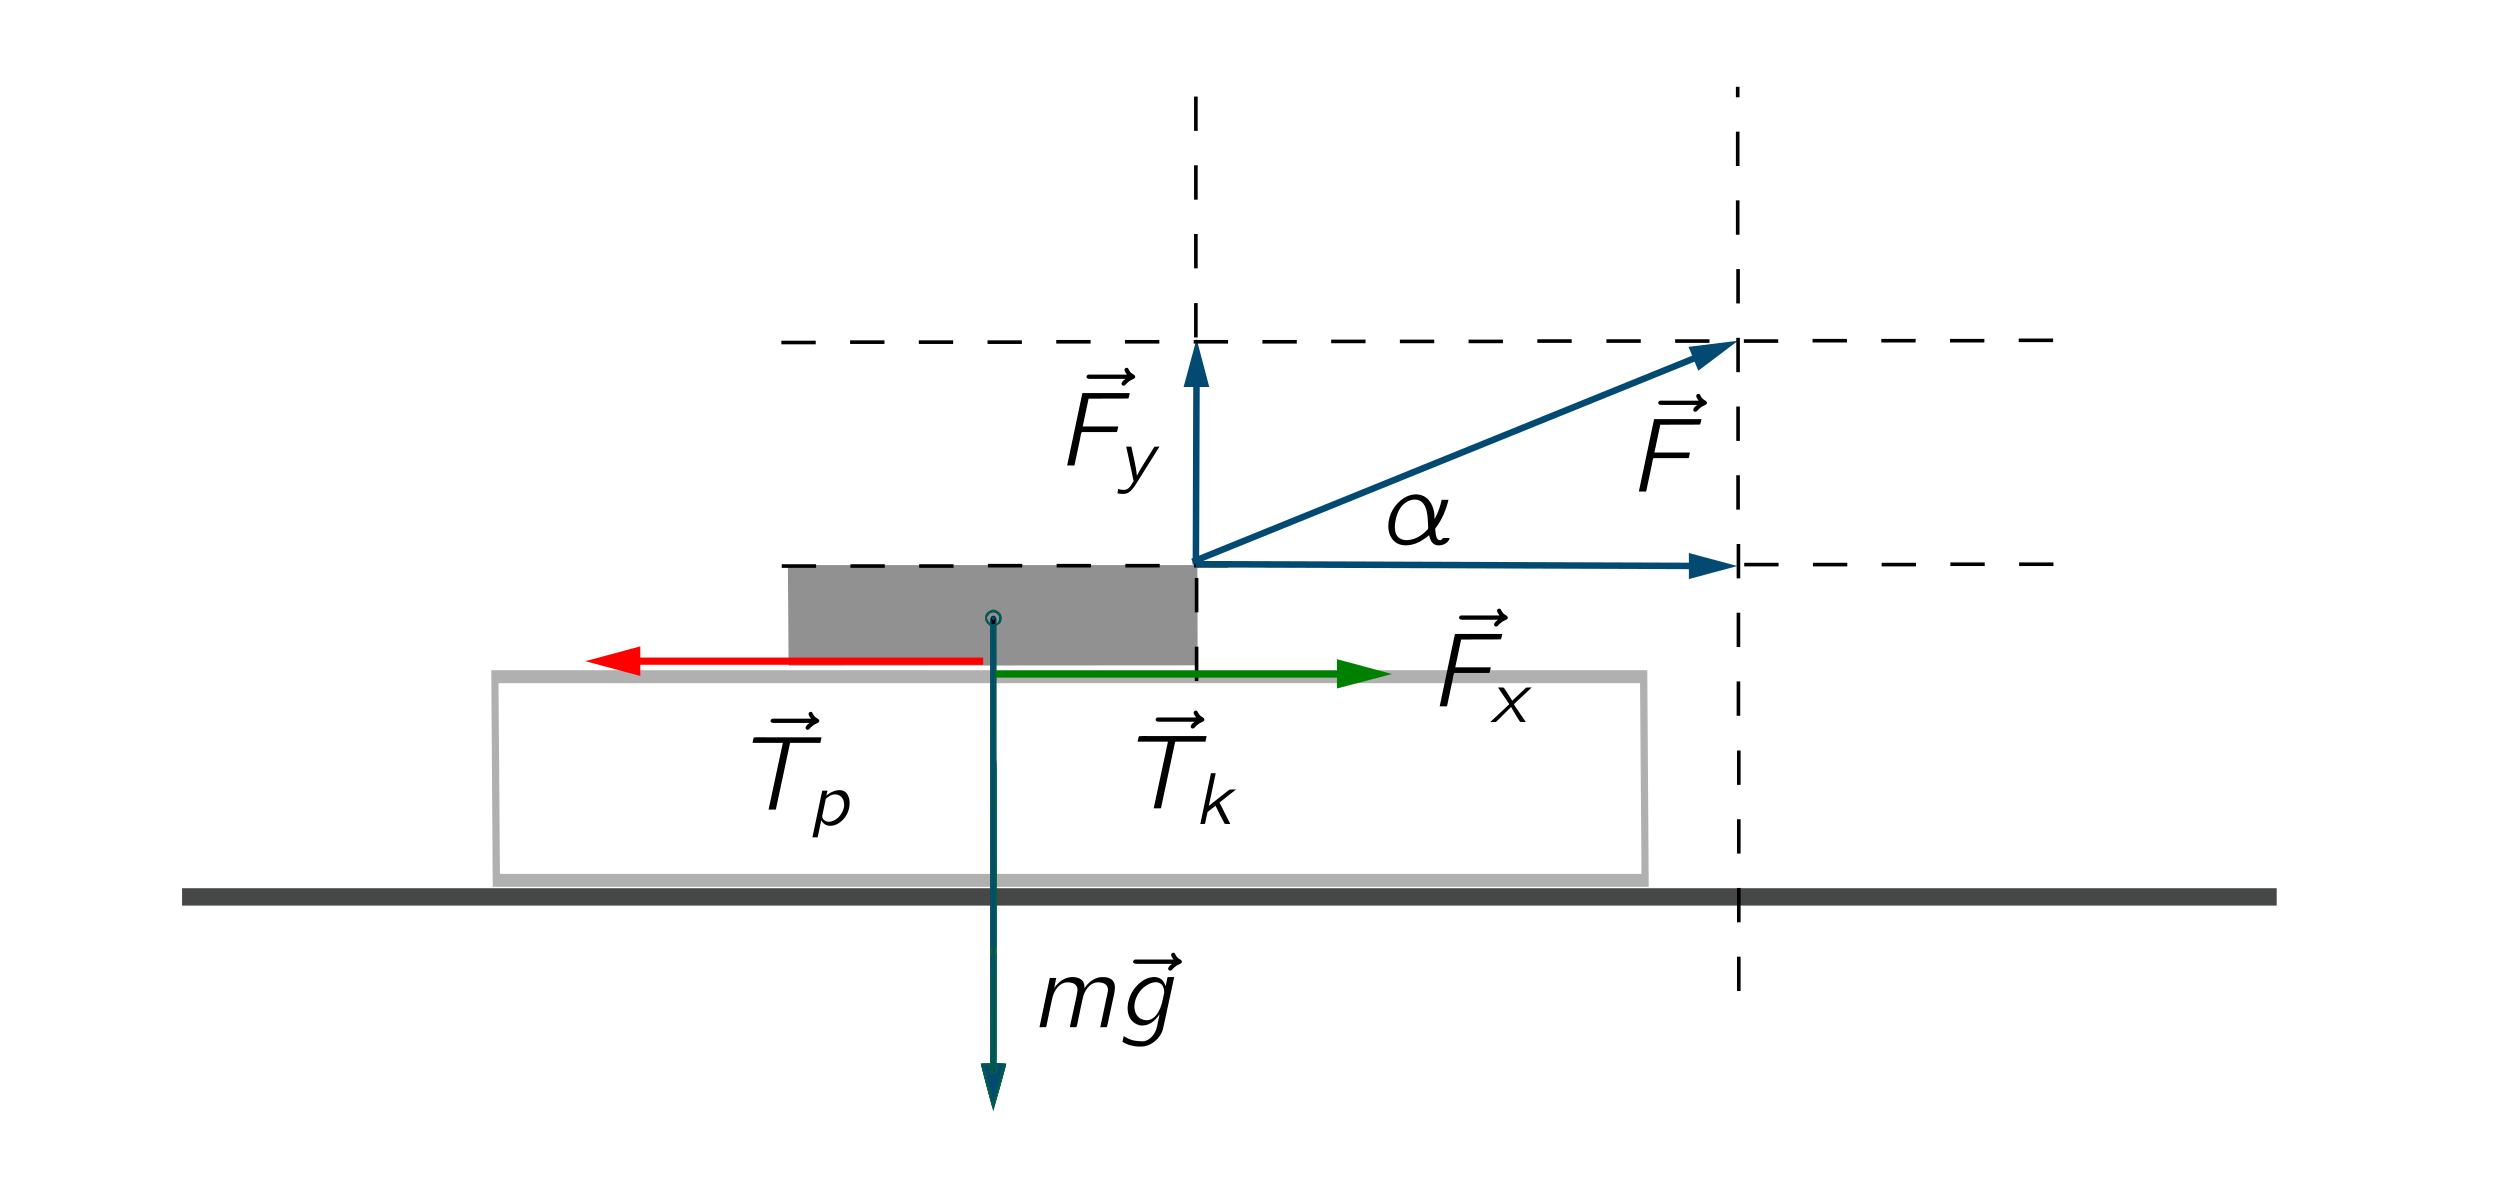 <?xml version="1.0" encoding="UTF-8" standalone="no"?>
<svg xmlns:inkscape="http://www.inkscape.org/namespaces/inkscape" xmlns:sodipodi="http://sodipodi.sourceforge.net/DTD/sodipodi-0.dtd" xmlns="http://www.w3.org/2000/svg" xmlns:svg="http://www.w3.org/2000/svg" xmlns:rdf="http://www.w3.org/1999/02/22-rdf-syntax-ns#" xmlns:cc="http://creativecommons.org/ns#" xmlns:dc="http://purl.org/dc/elements/1.1/" version="1.1" x="0px" y="0px" viewBox="0 0 691.173 326" xml:space="preserve" id="svg182" sodipodi:docname="169_rys5_nowy.svg" inkscape:version="1.1.1 (1:1.1+202109281949+c3084ef5ed)"><sodipodi:namedview pagecolor="#ffffff" bordercolor="#666666" borderopacity="1" objecttolerance="10" gridtolerance="10" guidetolerance="10" inkscape:pageopacity="0" inkscape:pageshadow="2" inkscape:window-width="1920" inkscape:window-height="986" id="namedview160" showgrid="false" inkscape:zoom="0.38029086" inkscape:cx="319.49229" inkscape:cy="231.40183" inkscape:window-x="-11" inkscape:window-y="-11" inkscape:window-maximized="1" inkscape:current-layer="svg182" inkscape:document-rotation="0" inkscape:pagecheckerboard="0"/><defs id="defs186"><marker style="overflow:visible" id="marker1407" refX="0" refY="0" orient="auto"><path transform="matrix(0.4,0,0,0.4,2.96,0.4)" style="fill:#034a72;fill-opacity:1;fill-rule:evenodd;stroke:#000000;stroke-width:1pt;stroke-opacity:1" d="m -2.5,-1 c 0,2.76 -2.24,5 -5,5 -2.76,0 -5,-2.24 -5,-5 0,-2.76 2.24,-5 5,-5 2.76,0 5,2.24 5,5 z" id="path1405"/></marker><marker style="overflow:visible" id="marker1327" refX="0" refY="0" orient="auto"><path transform="matrix(0.4,0,0,0.4,2.96,0.4)" style="fill:#008000;fill-opacity:1;fill-rule:evenodd;stroke:#008000;stroke-width:1pt;stroke-opacity:1" d="m -2.5,-1 c 0,2.76 -2.24,5 -5,5 -2.76,0 -5,-2.24 -5,-5 0,-2.76 2.24,-5 5,-5 2.76,0 5,2.24 5,5 z" id="path1325"/></marker><marker style="overflow:visible" id="DotM" refX="0" refY="0" orient="auto"><path transform="matrix(0.4,0,0,0.4,2.96,0.4)" style="fill:#ff0000;fill-opacity:1;fill-rule:evenodd;stroke:#ff0000;stroke-width:1pt;stroke-opacity:1" d="m -2.5,-1 c 0,2.76 -2.24,5 -5,5 -2.76,0 -5,-2.24 -5,-5 0,-2.76 2.24,-5 5,-5 2.76,0 5,2.24 5,5 z" id="path1077"/></marker><g id="g3266">
      <symbol overflow="visible" id="symbol5180">
        <path style="stroke:none" d="" id="path9895"/>
      </symbol>
      <symbol overflow="visible" id="symbol8220">
        <path style="stroke:none" d="m 2.219,-3.734 0.188,-0.969 H 1.797 L 0.812,0 H 1.25 C 1.344,0 1.469,0.031 1.469,-0.094 1.484,-0.172 1.5,-0.234 1.516,-0.312 1.641,-0.891 2,-2.703 2.094,-3 2.328,-3.672 2.859,-4.453 3.812,-4.25 c 0.219,0.031 0.438,0.141 0.547,0.344 0.156,0.297 0.031,0.641 -0.016,0.953 L 3.703,0 H 4.156 C 4.25,0 4.359,0.031 4.359,-0.094 4.391,-0.172 4.391,-0.234 4.422,-0.312 4.547,-0.891 4.906,-2.703 5,-3 c 0.219,-0.672 0.766,-1.453 1.719,-1.25 0.219,0.031 0.438,0.141 0.547,0.344 0.156,0.297 0.031,0.641 -0.031,0.953 L 6.609,0 h 0.469 c 0.094,0 0.188,0.016 0.188,-0.109 0.062,-0.203 0.203,-0.938 0.203,-0.938 L 7.922,-3.125 C 8,-3.516 8.078,-3.953 7.891,-4.312 7.688,-4.719 7.125,-4.828 6.578,-4.766 6.125,-4.688 5.719,-4.453 5.406,-4.109 c -0.109,0.125 -0.219,0.25 -0.297,0.391 -0.016,-0.094 0,-0.172 -0.016,-0.266 C 5.062,-4.172 5,-4.344 4.875,-4.469 4.672,-4.688 4.391,-4.75 4.109,-4.781 3.5,-4.828 2.938,-4.562 2.516,-4.109 2.406,-4 2.297,-3.875 2.219,-3.734 Z m -0.016,0 c 0,0 0.016,0 0.016,0 0,0.016 -0.016,0.031 -0.016,0 z m 0,0" id="path2707"/>
      </symbol>
      <symbol overflow="visible" id="symbol9141">
        <path style="stroke:none" d="M 5.469,-6.453 H 2.047 c -0.078,0 -0.172,0 -0.25,0 -0.094,0.016 -0.172,0.094 -0.188,0.188 0,0.219 0.219,0.219 0.422,0.219 h 3.297 c -0.141,0.094 -0.297,0.219 -0.359,0.375 -0.047,0.109 0,0.234 0.109,0.266 0.141,0.047 0.234,-0.062 0.312,-0.156 0.188,-0.188 0.375,-0.344 0.641,-0.453 C 6.125,-6.062 6.234,-6.094 6.25,-6.203 6.297,-6.375 6.125,-6.438 6.016,-6.516 5.859,-6.594 5.734,-6.75 5.656,-6.906 5.609,-6.984 5.594,-7.062 5.516,-7.094 5.391,-7.141 5.25,-7.062 5.234,-6.922 5.219,-6.781 5.406,-6.531 5.469,-6.453 Z m 0,0" id="path8604"/>
      </symbol>
      <symbol overflow="visible" id="symbol3012">
        <path style="stroke:none" d="M 3.953,-1.25 C 3.938,-1.031 3.875,-0.812 3.828,-0.594 3.766,-0.297 3.719,0.016 3.609,0.297 3.422,0.75 3.031,1.219 2.516,1.328 2.359,1.359 2.219,1.344 2.062,1.328 1.562,1.312 1.219,1.219 0.844,1.016 0.75,0.969 0.641,0.891 0.547,0.844 l -0.125,0.547 C 0.562,1.469 0.703,1.547 0.844,1.609 1.281,1.797 1.969,1.906 2.547,1.812 3.203,1.688 3.781,1.203 4.109,0.625 4.266,0.328 4.328,0.031 4.391,-0.297 4.469,-0.609 5.25,-4.312 5.359,-4.781 c -0.219,0 -0.422,0 -0.609,0 l -0.047,0.078 -0.156,0.781 C 4.438,-4.172 4.375,-4.344 4.156,-4.547 3.672,-4.953 2.953,-4.781 2.453,-4.5 L 2.188,-4.312 C 1.594,-3.859 1.172,-3.203 1,-2.484 c -0.281,1.172 0.156,2.125 1.156,2.312 0.594,0.062 1.125,-0.234 1.5,-0.672 0.109,-0.109 0.219,-0.25 0.297,-0.406 z m 0.062,-2.938 c 0.281,0.156 0.391,0.516 0.391,0.891 -0.016,0.062 -0.094,0.469 -0.125,0.594 -0.109,0.547 -0.281,1.094 -0.625,1.531 -0.203,0.266 -0.5,0.469 -0.828,0.5 -0.25,0.031 -0.5,-0.062 -0.672,-0.141 C 1.672,-1.094 1.5,-1.688 1.578,-2.219 c 0.094,-0.688 0.5,-1.344 1.078,-1.734 0.328,-0.219 0.922,-0.5 1.359,-0.234 z m -0.062,2.938 c 0,0 0.016,0 0.016,0 0,0 -0.016,0.016 -0.016,0 z m 0,0" id="path6178"/>
      </symbol>
      <symbol overflow="visible" id="symbol6880">
        <path style="stroke:none" d="M 2.438,-6.906 0.984,0 H 1.469 C 1.531,0 1.625,0.016 1.672,-0.016 1.703,-0.047 1.703,-0.125 1.719,-0.172 1.891,-1.016 2.188,-2.391 2.188,-2.391 L 2.297,-2.969 C 2.328,-3.016 2.328,-3.141 2.375,-3.172 2.422,-3.203 2.516,-3.188 2.578,-3.188 h 2.969 c 0.047,0 0.141,0.016 0.188,-0.016 0.031,-0.031 0.094,-0.391 0.125,-0.516 H 2.469 L 3.031,-6.375 c 1.25,-0.016 2.594,0.016 3.797,-0.016 0.062,-0.156 0.094,-0.344 0.125,-0.516 z m 0,0" id="path3756"/>
      </symbol>
      <symbol overflow="visible" id="symbol8415">
        <path style="stroke:none" d="M 0.625,-6.359 H 3.516 L 2.156,0 h 0.5 C 2.703,0 2.797,0.016 2.844,-0.016 2.875,-0.047 2.875,-0.094 2.875,-0.125 c 0.25,-1.203 1.297,-6.078 1.297,-6.078 0,-0.047 0.016,-0.094 0.031,-0.125 C 4.25,-6.375 4.359,-6.359 4.406,-6.359 h 2.688 l 0.109,-0.531 H 2.234 C 1.75,-6.875 1.188,-6.922 0.75,-6.875 0.688,-6.719 0.656,-6.547 0.625,-6.359 Z m 0,0" id="path8133"/>
      </symbol>
      <symbol overflow="visible" id="symbol3129">
        <path style="stroke:none" d="M 4.312,-0.891 C 4.391,-0.562 4.5,-0.188 4.828,-0.016 5.359,0.266 6.188,-0.094 6.266,-0.625 H 5.625 C 5.578,-0.484 5.406,-0.391 5.266,-0.422 4.984,-0.516 4.938,-1 4.922,-1.25 4.891,-1.422 4.859,-1.5 4.969,-1.625 c 0.531,-0.672 1,-1.75 1.188,-2.641 H 5.703 c -0.047,0 -0.141,-0.016 -0.188,0.016 -0.031,0.031 -0.031,0.109 -0.047,0.156 -0.094,0.438 -0.25,0.859 -0.422,1.25 -0.062,0.125 -0.141,0.266 -0.203,0.422 C 4.812,-2.578 4.828,-2.766 4.812,-2.938 c -0.094,-0.734 -0.438,-1.375 -1,-1.672 -0.609,-0.312 -1.328,-0.172 -1.875,0.156 -0.906,0.562 -1.516,1.609 -1.516,2.672 0,0.609 0.203,1.219 0.703,1.578 C 1.609,0.141 2.297,0.156 3.016,-0.094 3.5,-0.266 3.906,-0.562 4.312,-0.891 Z m -1.109,-3.375 C 3.812,-4.125 4.047,-3.484 4.125,-2.938 4.188,-2.625 4.203,-2 4.219,-1.75 c 0,0.219 0.031,0.234 -0.109,0.375 C 3.625,-0.891 3.078,-0.484 2.25,-0.422 2,-0.406 1.75,-0.453 1.578,-0.562 0.922,-0.906 1,-1.766 1.141,-2.438 1.281,-3.047 1.562,-3.656 2.078,-4 c 0.281,-0.203 0.688,-0.344 1.125,-0.266 z m 0,0" id="path4909"/>
      </symbol>
      <symbol overflow="visible" id="symbol1617">
        <path style="stroke:none" d="" id="path4358"/>
      </symbol>
      <symbol overflow="visible" id="symbol8384">
        <path style="stroke:none" d="m 0.75,-3.297 c 0.078,0.156 0.172,0.281 0.266,0.422 0.062,0.078 0.672,1 0.703,1.031 0.016,0.031 0.078,0.094 0.078,0.141 0,0.047 -0.078,0.094 -0.109,0.125 C 1.375,-1.297 0.047,-0.047 0,0 0.188,0 0.375,0 0.531,0 L 0.688,-0.141 1.984,-1.438 C 2.266,-0.953 2.531,-0.469 2.844,-0.016 3.016,0 3.203,0 3.391,0 3.297,-0.141 2.359,-1.531 2.328,-1.562 2.312,-1.609 2.266,-1.656 2.266,-1.688 2.281,-1.734 2.344,-1.781 2.375,-1.812 2.484,-1.922 2.594,-2.016 2.703,-2.125 c 0.109,-0.094 1.219,-1.125 1.25,-1.172 -0.188,0 -0.359,0 -0.531,0.016 -0.453,0.406 -0.875,0.844 -1.328,1.25 -0.266,-0.422 -0.516,-0.859 -0.812,-1.25 C 1.109,-3.297 0.922,-3.297 0.75,-3.297 Z m 0,0" id="path2074"/>
      </symbol>
      <symbol overflow="visible" id="symbol6235">
        <path style="stroke:none" d="M 0.812,-3.297 C 0.828,-3.188 0.844,-3.094 0.875,-3 1.016,-2.312 1.516,-0.078 1.516,0 1.5,0.031 1.328,0.297 1.328,0.297 1.156,0.578 0.938,0.875 0.516,0.828 c -0.094,0 -0.188,-0.016 -0.281,-0.031 C 0.172,0.781 0.094,0.75 0.031,0.734 l -0.047,0.438 C 0.203,1.203 0.578,1.25 0.797,1.188 1.234,1.062 1.547,0.594 1.75,0.266 L 2.094,-0.281 c 0.188,-0.312 1.781,-2.844 1.891,-3.016 -0.172,0 -0.344,0 -0.484,0.016 -0.172,0.25 -0.312,0.5 -0.469,0.75 -0.406,0.672 -0.844,1.297 -1.203,2.016 -0.094,-1 -0.344,-1.844 -0.531,-2.781 z m 0,0" id="path7420"/>
      </symbol>
      <symbol overflow="visible" id="symbol1568">
        <path style="stroke:none" d="M 1.672,-2.812 1.781,-3.297 h -0.5 L 0.344,1.156 h 0.5 l 0.344,-1.625 c 0.078,0.125 0.156,0.234 0.25,0.312 0.375,0.328 0.938,0.234 1.328,0.016 0.688,-0.375 1.125,-1.172 1.125,-1.938 0.016,-0.5 -0.188,-1.125 -0.734,-1.25 C 2.578,-3.438 1.938,-3.078 1.672,-2.812 Z M 2.906,-2.844 c 0.391,0.203 0.5,0.672 0.453,1.078 C 3.25,-1.062 2.656,-0.375 1.922,-0.328 c -0.25,0 -0.484,-0.109 -0.594,-0.328 C 1.297,-0.703 1.281,-0.766 1.281,-0.812 1.266,-0.891 1.297,-0.969 1.312,-1.047 c 0.047,-0.25 0.297,-1.406 0.312,-1.469 0.047,-0.062 0.125,-0.125 0.188,-0.156 0.281,-0.234 0.703,-0.375 1.094,-0.172 z m 0,0" id="path9905"/>
      </symbol>
      <symbol overflow="visible" id="symbol8051">
        <path style="stroke:none" d="M 1.625,-4.844 0.609,0 c 0.156,0 0.297,0 0.438,-0.016 L 1.078,-0.094 C 1.141,-0.438 1.219,-0.797 1.297,-1.125 L 1.391,-1.219 2.062,-1.734 c 0.281,0.578 0.562,1.156 0.875,1.719 C 3.094,0 3.297,0 3.469,0 L 2.438,-2.047 C 2.969,-2.453 3.469,-2.875 4,-3.281 v -0.016 c -0.203,0 -0.406,0 -0.594,0.016 l -0.078,0.047 -1.906,1.5 0.656,-3.109 z m 0,0" id="path3546"/>
      </symbol>
    </g>
  

    
    
    
    
    
    
    
    
    
    
    
    
    
    
    
    
    
    
  
	
	
	
	
	
	
	
	
	
	
	
	
	
	
	
	
	
	
	
	
	
	
	

      
    
		
		
	
		
		
	
      
    
		
			
		
	
      
    
		
	
		
			
		
	
      
    
      
    
      
    
      
    
      
    
		
	
		
		
	
		
	
      
    
		
	
      
    
      
    
      
    
		
			
		
	
      
    
		
		
	
		
		
	
		
		
	
      
    
		
		
	
		
		
	
		
		
	
      
    
			
			
		
			
		
			
			
		
			
			
		
			
		
			
			
		
			
			
		
      
    
			
			
		
			
		
			
		
      
    
			
		
			
		
			
			
		
      
    
			
			
		
			
		
			
			
		
			
			
		
			
		
			
			
		
				
			
				
			
				
			
				
			
				
			
				
			</defs>
<style type="text/css" id="style2">
	.st0{fill:#FFFFFF;}
	.st1{fill:#464747;}
	.st2{fill:none;}
	.st3{fill:#919191;}
	.st4{fill:#009245;}
	.st5{fill:#FF0000;}
	.st6{fill:#034A72;}
</style>
<g id="tlo" transform="matrix(0.852,0,0,1,5.54,0)">
	<path id="rect4" class="st0" style="fill:#ffffff" d="m -6.5,0 h 811 v 326 h -811 z"/>
</g>
<path id="rect7" class="st1" style="fill:#464747" d="M 50.336,245.568 H 629.436 v 4.8 H 50.336 Z"/><path class="st2" d="M 302.323,202.293" id="path9"/><path class="st2" d="M 252.923,196.793" id="path13"/><path id="polygon17" class="st3" transform="matrix(1,0,0,0.886,-20.677,15.256)" style="fill:#919191" d="m 351.7,159.1 0.1,31.3 -113.1,0.1 -0.2,-31.4 z"/><path class="st4" d="m 136.223,245.191 -0.4,-59.898 h 319.6 l 0.4,59.898 z m 1.6,-56.311 0.4,52.725 h 315.6 l -0.4,-52.725 z" id="path19" style="fill:#b0b0b0;fill-opacity:1;stroke-width:1.339"/><path id="rect21" style="fill:#ff0000;stroke-width:1.9" class="st5" d="m 174.223,181.793 h 97.6 v 2 h -97.6 z"/><path id="polygon23" class="st5" transform="translate(33.323,-6.107)" style="fill:#ff0000" d="m 143.7,193 v -8.2 l -15.2,4.1 z"/><path id="rect37" class="st6" style="fill:#034a72" d="m 273.723,170.893 h 1.8 v 125.5 h -1.8 z"/><path id="polygon39" class="st6" transform="translate(-20.677,-2.807)" style="fill:#034a72" d="m 298.9,296.8 h -7.1 l 3.5,13.3 z"/><path class="st2" d="M 271.823,186.093" id="path45"/><path id="rect97" class="st6" transform="rotate(-22.074)" style="fill:#034a72" d="m 247.152,266.926 h 151.9 v 1.8 H 247.152 Z"/><path id="polygon99" class="st6" transform="translate(-20.677,-2.807)" style="fill:#034a72" d="M 490.2,105.3 487.5,98.7 501.2,97 Z"/><path d="m 216.123,156.993 v -1 h 9.5 v 1 z m 19,0 v -1 h 9.5 v 1 z m 19,0 v -1 h 9.5 v 1 z m 19,-0.1 v -1 h 9.5 v 1 z m 19,0 v -1 h 9.5 v 1 z m 19,0 v -1 h 9.5 v 1 z m 19,0 v -1 h 9.5 v 1 z m 19,-0.1 v -1 h 9.5 v 1 z m 19,0 v -1 h 9.5 v 1 z m 19,0 v -1 h 9.5 v 1 z m 19,-0.1 v -1 h 9.5 v 1 z m 19,0 v -1 h 9.5 v 1 z m 19,0 v -1 h 9.5 v 1 z m 19,0 v -1 h 9.5 v 1 z m 19.1,-0.1 v -1 h 9.5 v 1 z m 19,0 v -1 h 9.5 v 1 z m 19,0 v -1 h 9.5 v 1 z m 19,-0.1 v -1 h 9.5 v 1 z m 19,0 v -1 h 9.5 v 1 z" id="path105"/><path d="m 330.323,188.293 v -9.5 h 1 v 9.5 z m 0,-19 v -9.5 h 1 v 9.5 z m -0.1,-19 v -9.5 h 1 v 9.5 z m 0,-19 v -9.5 h 1 v 9.5 z m 0,-19 v -9.5 h 1 v 9.5 z m -0.1,-19 v -9.5 h 1 v 9.5 z m 0,-19.1 v -9.5 h 1 v 9.5 z m 0,-19 v -9.5 h 1 v 9.5 z m 0,-19 v -9.5 h 1 v 9.5 z" id="path107"/><path id="rect109" style="fill:#034a72;stroke-width:1" class="st6" transform="rotate(-89.809)" d="m -154.944,330.242 h 51.5 v 1.8 h -51.5 z"/><path id="polygon111" class="st6" transform="translate(-20.677,-2.807)" style="fill:#034a72" d="m 355,109.8 h -7.1 l 3.6,-13.3 z"/><path id="rect117" style="fill:#034a72;stroke-width:1" class="st6" transform="rotate(-89.799)" d="m -155.721,331.171 h 1.8 v 138.801 h -1.8 z"/><path id="polygon119" class="st6" transform="translate(-20.677,-2.807)" style="fill:#034a72" d="m 487.6,162.9 v -7.2 l 13.4,3.6 z"/><path d="m 480.223,273.993 v -9.5 h 1 v 9.5 z m 0,-19 v -9.5 h 1 v 9.5 z m 0,-19 v -9.5 h 1 v 9.5 z m 0,-19 v -9.5 h 1 v 9.5 z m -0.1,-19.1 v -9.5 h 1 v 9.5 z m 0,-19 v -9.5 h 1 v 9.5 z m 0,-19 v -9.5 h 1 v 9.5 z m -0.1,-19 v -9.5 h 1 v 9.5 z m 0,-19 v -9.5 h 1 v 9.5 z m 0,-19 v -9.5 h 1 v 9.5 z m 0,-19 v -9.5 h 1 v 9.5 z m -0.1,-19 v -9.5 h 1 v 9.5 z m 0,-19 v -9.5 h 1 v 9.5 z m 0,-19 v -2.9 h 1 v 2.9 z" id="path125"/><path d="m 216.023,95.193 v -1 h 9.5 v 1 z m 19,-0.1 v -1 h 9.5 v 1 z m 19,0 v -1 h 9.5 v 1 z m 19,0 v -1 h 9.5 v 1 z m 19,-0.1 v -1 h 9.5 v 1 z m 19,0 v -1 h 9.5 v 1 z m 19,0 v -1 h 9.5 v 1 z m 19,0 v -1 h 9.5 v 1 z m 19,-0.1 v -1 h 9.5 v 1 z m 19,0 v -1 h 9.5 v 1 z m 19,0 v -1 h 9.5 v 1 z m 19,-0.1 v -1 h 9.5 v 1 z m 19.1,0 v -1 h 9.5 v 1 z m 19,0 v -1 h 9.5 v 1 z m 19,0 v -1 h 9.5 v 1 z m 19,-0.1 v -1 h 9.5 v 1 z m 19,0 v -1 h 9.5 v 1 z m 19,0 v -1 h 9.5 v 1 z m 19,-0.1 v -1 h 9.5 v 1 z" id="path127"/><path id="polygon31" style="fill:#008000" class="st4" transform="translate(-155.473,-21.057)" d="m 525.1,211.4 15.2,-4 -15.2,-4.1 z"/><path style="fill:#008000;stroke:#008000;stroke-width:2.005;stroke-linecap:butt;stroke-linejoin:miter;stroke-miterlimit:4;stroke-dasharray:none;stroke-opacity:1" d="m 274.945,186.343 h 101.882" id="path1315"/><path style="fill:#034a72;fill-opacity:1;stroke:#000000;stroke-width:1px;stroke-linecap:butt;stroke-linejoin:miter;stroke-opacity:1;marker-end:url(#marker1407)" d="M 274.623,296.393 V 170.893" id="path1395"/><path style="fill:#034a72;fill-opacity:1;stroke:#008000;stroke-width:0.258;stroke-linecap:round;stroke-linejoin:round" d="m 274.518,306.254 c -0.139,-0.361 -3.17,-11.829 -3.17,-11.993 0,-0.051 0.575,-0.093 1.278,-0.093 h 1.278 v 1.162 c 0,1.132 0.018,1.162 0.686,1.162 0.663,0 0.688,-0.04 0.755,-1.22 l 0.07,-1.22 1.304,0.116 1.304,0.116 -1.685,6.159 c -0.927,3.388 -1.746,6.002 -1.819,5.811 z" id="path1445"/><path id="path1447" style="fill:#034a72;fill-opacity:1;stroke:#008000;stroke-width:0.258;stroke-linecap:round;stroke-linejoin:round" d="m 274.632,168.688 c -0.663,0 -1.916,0.838 -1.916,1.281 0,0.538 0.142,0.58 0.375,0.109 0.429,-0.868 1.631,-1.199 2.414,-0.666 0.642,0.437 0.871,0.842 0.865,1.527 -0.004,0.422 -0.079,0.713 -0.246,0.949 -0.178,0.253 -0.208,0.375 -0.111,0.473 0.176,0.178 0.268,0.105 0.539,-0.426 0.268,-0.526 0.301,-1.348 0.074,-1.891 -0.277,-0.664 -1.298,-1.357 -1.994,-1.357 z m -2.074,1.482 -0.023,0.787 c -0.019,0.614 0.153,0.953 0.789,1.553 l 0.814,0.768 v 61.492 c 0,61.337 10e-4,61.49 0.465,61.49 0.464,0 0.465,-0.154 0.465,-61.562 v -61.564 l 0.521,-0.391 c 0.459,-0.342 0.466,-0.37 0.059,-0.23 -1.119,0.383 -1.459,0.355 -2.074,-0.174 -0.35,-0.301 -0.721,-0.912 -0.826,-1.357 z m -0.941,124.23 1.031,3.895 c 0.567,2.141 1.199,4.547 1.404,5.346 0.206,0.799 0.466,1.451 0.578,1.451 0.112,0 0.205,-0.041 0.205,-0.094 0,-0.052 0.628,-2.347 1.395,-5.098 0.767,-2.751 1.395,-5.113 1.395,-5.25 0,-0.14 -0.452,-0.25 -1.033,-0.25 h -1.033 l -0.072,1.104 c -0.07,1.093 -0.077,1.105 -0.883,1.105 -0.806,0 -0.815,-0.012 -0.885,-1.105 l -0.07,-1.104 h -1.016 z"/><path style="fill:#034a72;fill-opacity:1;stroke:#008000;stroke-width:0.129;stroke-linecap:round;stroke-linejoin:round" d="m 274.417,304.169 c -0.192,-0.591 -2.516,-9.358 -2.516,-9.491 0,-0.043 0.359,-0.077 0.799,-0.077 h 0.799 l 0.055,0.947 c 0.064,1.112 0.187,1.261 1.043,1.261 0.796,0 0.973,-0.218 1.077,-1.321 l 0.083,-0.887 h 0.749 c 0.559,0 0.766,0.044 0.816,0.174 0.068,0.176 -2.47,9.679 -2.633,9.859 -0.048,0.054 -0.17,-0.155 -0.271,-0.465 z" id="path1458"/><path style="fill:#034a72;fill-opacity:1;stroke:#008000;stroke-width:0.129;stroke-linecap:round;stroke-linejoin:round" d="m 274.401,306.076 c -0.29,-0.848 -3.081,-11.478 -3.081,-11.735 0,-0.185 0.136,-0.206 1.336,-0.206 h 1.336 v 1.023 c 0,1.106 0.087,1.303 0.575,1.3 0.55,-0.003 0.629,-0.146 0.697,-1.259 0.035,-0.574 0.099,-1.079 0.142,-1.122 0.098,-0.098 2.345,0.056 2.535,0.174 0.264,0.163 -3.068,11.971 -3.378,11.971 -0.063,0 -0.136,-0.065 -0.164,-0.145 z m 0.341,-0.508 c 0.057,-0.225 0.02,-0.344 -0.141,-0.457 -0.12,-0.084 -0.314,-0.47 -0.431,-0.858 -0.118,-0.388 -0.234,-0.686 -0.258,-0.662 -0.073,0.073 0.57,2.282 0.665,2.282 0.049,0 0.123,-0.137 0.165,-0.305 z m 0.171,-1.154 c 0.073,-0.291 0.105,-0.574 0.071,-0.629 -0.034,-0.055 -0.008,-0.118 0.058,-0.14 0.066,-0.022 0.132,-0.196 0.146,-0.388 0.014,-0.191 0.072,-0.381 0.129,-0.422 0.057,-0.041 0.109,-0.237 0.116,-0.436 0.007,-0.198 0.058,-0.361 0.114,-0.361 0.055,-1.5e-4 0.074,-0.102 0.041,-0.227 -0.033,-0.125 -0.006,-0.245 0.06,-0.267 0.066,-0.022 0.125,-0.207 0.133,-0.412 0.007,-0.205 0.059,-0.372 0.114,-0.373 0.055,-1.5e-4 0.074,-0.102 0.041,-0.227 -0.033,-0.125 -0.011,-0.243 0.048,-0.263 0.059,-0.02 0.119,-0.192 0.133,-0.383 0.014,-0.191 0.059,-0.374 0.101,-0.406 0.091,-0.071 1.261,-4.398 1.261,-4.666 0,-0.261 -0.239,-0.331 -1.129,-0.331 h -0.761 l 0.059,0.523 c 0.035,0.308 0.011,0.523 -0.056,0.523 -0.063,0 -0.092,0.155 -0.065,0.343 0.078,0.529 -0.3,0.877 -0.954,0.877 -0.687,0 -0.983,-0.388 -0.944,-1.24 0.045,-0.987 0.007,-1.026 -0.982,-1.026 -0.523,0 -0.864,0.048 -0.864,0.121 0,0.287 0.385,1.622 0.468,1.622 0.05,0 0.064,0.105 0.03,0.232 -0.033,0.128 -0.007,0.232 0.058,0.232 0.065,0 0.091,0.105 0.058,0.232 -0.033,0.128 -0.015,0.233 0.04,0.233 0.055,1.5e-4 0.107,0.168 0.114,0.373 0.007,0.205 0.067,0.39 0.133,0.412 0.066,0.022 0.093,0.142 0.06,0.267 -0.033,0.125 -0.006,0.227 0.06,0.227 0.065,0 0.091,0.105 0.058,0.232 -0.033,0.128 -0.007,0.232 0.058,0.232 0.065,0 0.091,0.105 0.058,0.232 -0.033,0.128 -0.015,0.233 0.04,0.233 0.055,1.5e-4 0.107,0.168 0.114,0.373 0.007,0.205 0.067,0.39 0.133,0.412 0.066,0.022 0.093,0.142 0.06,0.267 -0.033,0.125 -0.003,0.227 0.067,0.227 0.069,0 0.101,0.065 0.07,0.145 -0.031,0.08 0.15,0.904 0.401,1.83 0.697,2.571 0.804,2.756 1.046,1.795 z m -1.072,-1.236 c -0.037,-0.093 -0.065,-0.065 -0.07,0.07 -0.005,0.122 0.022,0.191 0.061,0.153 0.039,-0.039 0.043,-0.139 0.009,-0.223 z m -0.116,-0.465 c -0.037,-0.093 -0.065,-0.065 -0.07,0.07 -0.005,0.123 0.022,0.191 0.061,0.153 0.039,-0.039 0.043,-0.139 0.009,-0.223 z m -0.205,-0.84 c -0.075,-0.298 -0.158,-0.52 -0.185,-0.493 -0.027,0.027 0.013,0.292 0.088,0.59 0.075,0.298 0.158,0.52 0.185,0.493 0.027,-0.027 -0.013,-0.292 -0.088,-0.59 z m 2.181,0.375 c -0.037,-0.093 -0.065,-0.065 -0.07,0.07 -0.005,0.122 0.022,0.191 0.061,0.153 0.039,-0.039 0.043,-0.139 0.009,-0.223 z m 0.232,-0.813 c -0.037,-0.093 -0.065,-0.065 -0.07,0.07 -0.005,0.122 0.022,0.191 0.061,0.153 0.039,-0.039 0.043,-0.139 0.009,-0.223 z m -2.673,-0.465 c -0.037,-0.093 -0.065,-0.065 -0.07,0.07 -0.005,0.123 0.022,0.191 0.061,0.153 0.039,-0.039 0.043,-0.139 0.009,-0.223 z m 2.926,-0.327 c 0,-0.11 -0.037,-0.088 -0.1,0.058 -0.055,0.128 -0.1,0.311 -0.1,0.407 0,0.11 0.037,0.088 0.1,-0.058 0.055,-0.128 0.1,-0.311 0.1,-0.407 z m -3.248,-0.977 c -0.139,-0.554 -0.274,-0.985 -0.3,-0.959 -0.026,0.026 0.066,0.5 0.205,1.054 0.139,0.554 0.274,0.985 0.3,0.959 0.026,-0.026 -0.066,-0.5 -0.205,-1.054 z m 3.481,0.164 c 0,-0.11 -0.037,-0.088 -0.1,0.058 -0.055,0.128 -0.1,0.311 -0.1,0.407 0,0.11 0.037,0.088 0.1,-0.058 0.055,-0.128 0.1,-0.311 0.1,-0.407 z m 0.096,-0.487 c -0.037,-0.093 -0.065,-0.065 -0.07,0.07 -0.005,0.122 0.022,0.191 0.061,0.153 0.039,-0.039 0.043,-0.139 0.009,-0.223 z m 0.253,-0.792 c 0,-0.11 -0.037,-0.088 -0.1,0.058 -0.055,0.128 -0.1,0.311 -0.1,0.407 0,0.11 0.037,0.088 0.1,-0.058 0.055,-0.128 0.1,-0.311 0.1,-0.407 z m -4.204,-0.254 c -0.037,-0.093 -0.065,-0.065 -0.07,0.07 -0.005,0.123 0.022,0.191 0.061,0.153 0.039,-0.039 0.043,-0.139 0.009,-0.223 z m 4.3,-0.232 c -0.037,-0.093 -0.065,-0.065 -0.07,0.07 -0.005,0.123 0.022,0.191 0.061,0.153 0.039,-0.039 0.043,-0.139 0.009,-0.223 z m -4.505,-0.608 c -0.075,-0.298 -0.158,-0.52 -0.185,-0.493 -0.027,0.027 0.013,0.292 0.088,0.59 0.075,0.298 0.158,0.52 0.185,0.493 0.027,-0.027 -0.013,-0.292 -0.088,-0.59 z m 4.758,-0.184 c 0,-0.11 -0.037,-0.088 -0.1,0.058 -0.055,0.128 -0.1,0.311 -0.1,0.407 0,0.11 0.037,0.088 0.1,-0.058 0.055,-0.128 0.1,-0.311 0.1,-0.407 z m 0.096,-0.487 c -0.037,-0.093 -0.065,-0.065 -0.07,0.07 -0.005,0.123 0.022,0.191 0.061,0.153 0.039,-0.039 0.043,-0.139 0.009,-0.223 z m -5.113,-0.232 c -0.037,-0.093 -0.065,-0.065 -0.07,0.07 -0.005,0.123 0.022,0.191 0.061,0.153 0.039,-0.039 0.043,-0.139 0.009,-0.223 z m 5.544,-1.163 0.278,-1.01 -0.655,-0.07 c -0.36,-0.038 -0.904,-0.099 -1.207,-0.134 -0.361,-0.042 -0.552,-0.02 -0.552,0.063 0,0.081 0.328,0.127 0.907,0.127 1.294,0 1.355,0.066 1.068,1.162 -0.125,0.479 -0.225,0.924 -0.221,0.988 0.011,0.179 0.077,-0.014 0.383,-1.126 z m -5.66,0.698 c -0.037,-0.093 -0.065,-0.065 -0.07,0.07 -0.005,0.122 0.022,0.191 0.061,0.153 0.039,-0.039 0.043,-0.139 0.009,-0.223 z m -0.116,-0.465 c -0.037,-0.093 -0.065,-0.065 -0.07,0.07 -0.005,0.123 0.022,0.191 0.061,0.153 0.039,-0.039 0.043,-0.139 0.009,-0.223 z m 2.012,-0.85 v -0.523 h -1.155 c -0.635,0 -1.18,0.039 -1.209,0.087 -0.03,0.048 0.464,0.071 1.097,0.05 l 1.151,-0.037 v 0.473 c 0,0.26 0.026,0.473 0.058,0.473 0.032,0 0.058,-0.235 0.058,-0.523 z" id="path1472"/><path style="fill:#034a72;fill-opacity:1;stroke:#008000;stroke-width:0.129;stroke-linecap:round;stroke-linejoin:round" d="m 274.391,296.212 c -0.227,-0.367 -0.268,-7.873 -0.25,-45.307 l 0.02,-40.732 0.076,42.301 c 0.042,23.266 0.115,42.589 0.163,42.94 0.048,0.352 0.14,0.705 0.204,0.784 0.078,0.098 0.075,0.145 -0.008,0.145 -0.068,0 -0.16,-0.059 -0.205,-0.131 z" id="path1474"/><path style="fill:#034a72;fill-opacity:1;stroke:#008000;stroke-width:0.129;stroke-linecap:round;stroke-linejoin:round" d="m 273.763,294.853 -0.002,-0.502 -0.628,0.079 c -0.346,0.043 -0.855,0.038 -1.133,-0.011 -0.453,-0.08 -0.475,-0.098 -0.214,-0.175 0.16,-0.047 0.722,-0.09 1.249,-0.097 l 0.959,-0.012 -0.002,0.436 c -9.7e-4,0.24 -0.052,0.514 -0.114,0.61 -0.082,0.127 -0.113,0.039 -0.114,-0.328 z" id="path1476"/><path style="fill:#034a72;fill-opacity:1;stroke:#008000;stroke-width:0.129;stroke-linecap:round;stroke-linejoin:round" d="m 275.219,286.465 c 0.029,-4.378 0.052,-23.322 0.052,-42.098 6e-5,-22.681 0.039,-34.137 0.116,-34.137 0.077,0 0.116,14.023 0.116,41.836 0,25.728 -0.042,41.836 -0.108,41.836 -0.059,0 -0.135,0.118 -0.168,0.261 -0.033,0.144 -0.037,-3.321 -0.008,-7.699 z" id="path1478"/><path style="fill:#034a72;fill-opacity:1;stroke:#008000;stroke-width:0.016;stroke-linecap:round;stroke-linejoin:round" d="m 274.316,256.33 c -0.005,-3.078 -0.014,-7.141 -0.019,-9.028 l -0.009,-3.432 h 0.322 0.322 v 9.028 9.028 h -0.303 -0.303 z" id="path1480"/><path style="fill:#034a72;fill-opacity:1;stroke:#008000;stroke-width:0.016;stroke-linecap:round;stroke-linejoin:round" d="m 274.016,252.899 v -9.028 h 0.129 0.129 l 0.009,1.936 c 0.005,1.065 0.01,3.58 0.011,5.589 9.6e-4,2.009 0.007,3.572 0.013,3.472 0.006,-0.1 0.008,0.227 0.005,0.726 -0.003,0.499 -0.006,2.129 -0.006,3.621 l -2e-5,2.713 h -0.145 -0.145 z" id="path1482"/><path style="fill:#034a72;fill-opacity:1;stroke:#008000;stroke-width:0.016;stroke-linecap:round;stroke-linejoin:round" d="m 274.945,252.899 v -9.028 h 0.123 0.123 v 9.028 9.028 h -0.123 -0.123 z" id="path1484"/><path style="fill:#034a72;fill-opacity:1;stroke:#008000;stroke-width:0.016;stroke-linecap:round;stroke-linejoin:round" d="m 275.207,252.899 v -9.028 h 0.058 0.058 v 9.028 9.028 h -0.058 -0.058 z" id="path1486"/><path style="fill:#034a72;fill-opacity:1;stroke:#008000;stroke-width:0.016;stroke-linecap:round;stroke-linejoin:round" d="m 275.439,252.899 v -9.028 h 0.058 0.058 v 9.028 9.028 h -0.058 -0.058 z" id="path1488"/><path style="fill:#034a72;fill-opacity:1;stroke:#008000;stroke-width:0.016;stroke-linecap:round;stroke-linejoin:round" d="m 274.945,190.343 v -9.028 h 0.123 0.123 v 9.028 9.028 h -0.123 -0.123 z" id="path1490"/><path style="fill:#034a72;fill-opacity:1;stroke:#008000;stroke-width:0.016;stroke-linecap:round;stroke-linejoin:round" d="m 274.016,190.343 v -9.028 h 0.123 0.123 v 9.028 9.028 h -0.123 -0.123 z" id="path1492"/><path style="fill:#034a72;fill-opacity:1;stroke:#008000;stroke-width:0.016;stroke-linecap:round;stroke-linejoin:round" d="m 274.016,177.025 v -3.695 l -0.457,-0.431 c -0.252,-0.237 -0.513,-0.49 -0.581,-0.562 -0.316,-0.336 -0.482,-0.629 -0.538,-0.952 -0.023,-0.134 -0.028,-0.609 -0.009,-1.038 0.011,-0.253 0.021,-0.28 0.111,-0.297 0.046,-0.009 0.047,-0.011 0.055,-0.099 0.015,-0.166 0.109,-0.324 0.311,-0.525 0.44,-0.438 1.173,-0.817 1.66,-0.858 0.223,-0.019 0.545,0.058 0.853,0.204 0.664,0.314 1.19,0.836 1.361,1.349 0.086,0.26 0.102,0.378 0.103,0.764 3.2e-4,0.315 -0.003,0.375 -0.033,0.522 -0.048,0.238 -0.122,0.446 -0.23,0.655 -0.22,0.421 -0.348,0.543 -0.522,0.497 l -0.064,-0.017 -0.104,0.087 c -0.057,0.048 -0.246,0.193 -0.421,0.323 l -0.316,0.236 -5.8e-4,3.766 -5.8e-4,3.766 h -0.123 -0.123 v -3.807 c 0,-2.618 0.005,-3.816 0.015,-3.835 0.008,-0.016 0.111,-0.1 0.227,-0.188 0.117,-0.088 0.205,-0.16 0.196,-0.16 -0.009,0 -0.074,0.017 -0.144,0.037 -0.505,0.147 -0.862,0.159 -1.166,0.04 -0.194,-0.077 -0.424,-0.233 -0.639,-0.435 -0.267,-0.251 -0.541,-0.663 -0.708,-1.062 l -0.065,-0.155 0.008,0.102 c 0.012,0.145 0.044,0.257 0.116,0.407 0.128,0.266 0.296,0.453 1.028,1.142 0.237,0.223 0.434,0.42 0.439,0.438 0.005,0.018 0.009,1.707 0.009,3.754 l 2e-4,3.722 h -0.123 -0.123 z m 0.848,-4.417 c 0.209,-0.042 0.345,-0.081 0.707,-0.199 l 0.269,-0.088 6.5e-4,-0.082 c 8.2e-4,-0.104 0.039,-0.194 0.17,-0.4 0.055,-0.087 0.12,-0.21 0.143,-0.273 0.106,-0.292 0.124,-0.79 0.04,-1.123 -0.037,-0.147 -0.121,-0.321 -0.217,-0.447 -0.151,-0.199 -0.473,-0.462 -0.704,-0.576 -0.662,-0.326 -1.585,-0.063 -1.986,0.565 -0.028,0.044 -0.085,0.142 -0.126,0.218 -0.125,0.23 -0.221,0.32 -0.342,0.32 -0.047,0 -0.052,0.003 -0.045,0.033 0.063,0.277 0.129,0.532 0.159,0.61 0.091,0.239 0.279,0.569 0.45,0.788 0.171,0.22 0.456,0.465 0.673,0.578 0.226,0.118 0.482,0.142 0.809,0.076 z m 1.389,-0.39 c 0.089,-0.13 0.238,-0.428 0.284,-0.567 0.179,-0.543 0.147,-1.257 -0.075,-1.666 -0.35,-0.644 -1.352,-1.245 -1.944,-1.165 -0.531,0.071 -1.425,0.629 -1.633,1.021 -0.037,0.07 -0.044,0.1 -0.044,0.185 0,0.108 0.012,0.192 0.028,0.192 0.005,0 0.042,-0.06 0.082,-0.134 0.122,-0.228 0.229,-0.374 0.375,-0.516 0.469,-0.454 1.136,-0.635 1.758,-0.477 0.252,0.064 0.492,0.2 0.779,0.44 0.362,0.304 0.547,0.625 0.611,1.065 0.026,0.178 0.009,0.682 -0.028,0.843 -0.04,0.171 -0.105,0.336 -0.183,0.457 -0.189,0.297 -0.208,0.348 -0.145,0.398 0.022,0.017 0.047,0.029 0.056,0.026 0.009,-0.003 0.045,-0.049 0.081,-0.101 z" id="path1494"/><path style="fill:#034a72;fill-opacity:1;stroke:#008000;stroke-width:0.016;stroke-linecap:round;stroke-linejoin:round" d="m 275.236,220.269 c 3.2e-4,-1.167 0.03,-6.528 0.044,-7.797 0.019,-1.793 0.032,-2.222 0.067,-2.26 0.031,-0.035 0.053,-0.035 0.084,-3.7e-4 0.022,0.024 0.026,0.095 0.038,0.599 0.021,0.855 0.042,3.607 0.053,6.924 l 0.01,2.953 h -0.06 -0.06 V 219.318 c -2e-5,-2.034 -0.02,-4.879 -0.031,-4.412 -0.005,0.212 -0.01,0.869 -0.011,1.46 -0.001,0.591 -0.006,1.805 -0.011,2.698 l -0.01,1.623 h -0.056 -0.056 z" id="path1496"/><path style="fill:#034a72;fill-opacity:1;stroke:#008000;stroke-width:0.016;stroke-linecap:round;stroke-linejoin:round" d="m 274.945,211.659 v -9.028 h 0.123 0.123 v 9.028 9.028 h -0.123 -0.123 z" id="path1498"/><path style="fill:#034a72;fill-opacity:1;stroke:#008000;stroke-width:0.016;stroke-linecap:round;stroke-linejoin:round" d="m 274.016,211.659 v -9.028 h 0.123 0.123 v 9.028 9.028 h -0.123 -0.123 z" id="path1500"/><path style="fill:#034a72;fill-opacity:1;stroke:#008000;stroke-width:0.016;stroke-linecap:round;stroke-linejoin:round" d="m 274.016,231.642 v -9.028 h 0.123 0.123 l 1e-5,7.819 c 10e-6,4.3 0.004,8.363 0.01,9.028 l 0.01,1.209 h -0.133 -0.133 z" id="path1502"/><path style="fill:#034a72;fill-opacity:1;stroke:#008000;stroke-width:0.016;stroke-linecap:round;stroke-linejoin:round" d="m 274.945,231.642 v -9.028 h 0.123 0.123 v 9.028 9.028 h -0.123 -0.123 z" id="path1504"/><path style="fill:#034a72;fill-opacity:1;stroke:#008000;stroke-width:0.016;stroke-linecap:round;stroke-linejoin:round" d="m 275.221,233.039 c 0,-4.197 0.004,-8.26 0.01,-9.028 l 0.01,-1.397 h 0.052 l 0.052,-1e-5 -0.003,6.802 c -0.002,3.741 -0.008,7.804 -0.013,9.028 l -0.009,2.226 h -0.049 -0.049 z" id="path1506"/><path style="fill:#034a72;fill-opacity:1;stroke:#008000;stroke-width:0.016;stroke-linecap:round;stroke-linejoin:round" d="m 275.439,236.011 c 0,-2.563 -0.004,-6.625 -0.01,-9.028 l -0.01,-4.369 h 0.058 0.058 l 0.01,5.036 c 0.005,2.77 0.01,6.832 0.01,9.028 v 3.992 h -0.058 -0.058 z" id="path1508"/><path style="fill:#034a72;fill-opacity:1;stroke:#008000;stroke-width:0.016;stroke-linecap:round;stroke-linejoin:round" d="m 274.016,242.261 v -1.598 h 0.131 0.131 v 1.598 1.598 h -0.131 -0.131 z" id="path1510"/><path style="fill:#034a72;fill-opacity:1;stroke:#008000;stroke-width:0.016;stroke-linecap:round;stroke-linejoin:round" d="m 274.945,242.261 v -1.598 h 0.123 0.123 v 1.598 1.598 h -0.123 -0.123 z" id="path1512"/><path style="fill:#034a72;fill-opacity:1;stroke:#008000;stroke-width:0.016;stroke-linecap:round;stroke-linejoin:round" d="m 275.212,242.694 c 0.005,-0.641 0.01,-1.36 0.01,-1.598 l 10e-6,-0.432 h 0.051 0.051 v 1.598 1.598 h -0.06 -0.06 z" id="path1514"/><path style="fill:#034a72;fill-opacity:1;stroke:#008000;stroke-width:0.016;stroke-linecap:round;stroke-linejoin:round" d="m 275.439,242.261 v -1.598 h 0.058 0.058 v 1.598 1.598 h -0.058 -0.058 z" id="path1516"/><path style="fill:#034a72;fill-opacity:1;stroke:#008000;stroke-width:0.016;stroke-linecap:round;stroke-linejoin:round" d="m 274.039,279.917 c -0.005,-1.129 -0.013,-5.191 -0.018,-9.028 l -0.009,-6.976 h 0.152 0.152 l 0.01,3.882 c 0.006,2.135 0.016,5.621 0.024,7.746 0.007,2.125 0.014,4.441 0.014,5.146 l 2.9e-4,1.282 h -0.051 c -0.041,0 -0.052,-0.006 -0.057,-0.033 -0.004,-0.018 -0.014,-3.082 -0.024,-6.809 -0.009,-3.727 -0.022,-7.169 -0.028,-7.648 -0.006,-0.479 -0.008,2.585 -0.003,6.809 l 0.008,7.681 h -0.08 -0.08 z" id="path1518"/><path style="fill:#034a72;fill-opacity:1;stroke:#008000;stroke-width:0.016;stroke-linecap:round;stroke-linejoin:round" d="m 274.924,278.399 c 0.004,-1.963 0.012,-6.026 0.017,-9.028 l 0.009,-5.458 h 0.118 0.118 l -0.003,5.306 c -0.002,2.918 -0.008,6.981 -0.013,9.028 l -0.009,3.722 h -0.122 -0.122 z" id="path1520"/><path style="fill:#034a72;fill-opacity:1;stroke:#008000;stroke-width:0.016;stroke-linecap:round;stroke-linejoin:round" d="m 275.184,278.327 c 0.005,-2.003 0.013,-6.066 0.017,-9.028 l 0.009,-5.386 h 0.057 0.057 l -0.008,5.567 c -0.005,3.062 -0.012,7.125 -0.017,9.028 l -0.009,3.461 h -0.057 -0.057 z" id="path1522"/><path style="fill:#034a72;fill-opacity:1;stroke:#008000;stroke-width:0.016;stroke-linecap:round;stroke-linejoin:round" d="m 275.43,276.389 c 0.005,-3.069 0.01,-7.132 0.01,-9.028 v -3.448 h 0.06 0.06 l -0.01,8.916 c -0.005,4.904 -0.014,8.966 -0.018,9.028 l -0.009,0.113 h -0.051 -0.051 z" id="path1524"/><path style="fill:#034a72;fill-opacity:1;stroke:#008000;stroke-width:0.016;stroke-linecap:round;stroke-linejoin:round" d="m 273.209,301.934 c -0.032,-0.085 -1.286,-4.887 -1.719,-6.584 -0.223,-0.874 -0.267,-1.065 -0.256,-1.11 0.013,-0.051 0.06,-0.099 0.115,-0.117 0.167,-0.053 0.635,-0.073 1.681,-0.074 0.966,-1.5e-4 0.996,0.002 1.021,0.068 0.005,0.014 0.006,0.255 2.4e-4,0.534 -0.012,0.609 0.009,1.169 0.05,1.368 0.032,0.155 0.092,0.276 0.154,0.311 0.024,0.014 0.083,0.029 0.131,0.035 l 0.087,0.01 -0.061,-0.057 c -0.082,-0.077 -0.099,-0.123 -0.133,-0.369 -0.137,-0.974 -0.179,-3.034 -0.225,-10.905 l -0.007,-1.151 h 0.084 0.084 l 0.01,2.154 c 0.017,3.761 0.056,7.444 0.082,7.768 0.008,0.098 0.01,-0.046 0.006,-0.399 -0.003,-0.304 -0.013,-1.827 -0.02,-3.385 -0.008,-1.558 -0.018,-3.576 -0.023,-4.485 l -0.009,-1.652 h 0.058 0.058 l 0.009,1.761 c 0.005,0.969 0.016,3.016 0.024,4.55 0.017,3.187 0.036,4.97 0.058,5.2 0.022,0.236 0.108,0.625 0.151,0.685 0.016,0.021 0.021,0.012 0.042,-0.069 0.113,-0.449 0.172,-2.101 0.213,-5.953 0.008,-0.731 0.018,-2.235 0.022,-3.341 0.004,-1.107 0.012,-2.197 0.016,-2.422 l 0.009,-0.41 h 0.117 0.117 l -0.01,2.263 c -0.024,5.456 -0.078,8.369 -0.178,9.446 -0.041,0.438 -0.092,0.624 -0.197,0.72 l -0.057,0.052 0.092,-0.01 c 0.152,-0.017 0.216,-0.068 0.273,-0.219 0.064,-0.172 0.089,-0.353 0.131,-0.942 0.017,-0.232 0.036,-0.477 0.043,-0.545 0.007,-0.068 0.018,-0.202 0.023,-0.298 0.008,-0.144 0.006,-0.171 -0.01,-0.156 -0.03,0.028 -0.069,0.022 -0.089,-0.015 -0.015,-0.026 -0.018,-0.902 -0.017,-4.594 0.001,-2.509 0.007,-4.818 0.013,-5.131 l 0.011,-0.57 h 0.059 0.059 l -0.009,0.28 c -0.005,0.154 -0.014,2.407 -0.019,5.006 -0.01,5.04 -0.013,4.773 0.056,4.678 0.024,-0.033 0.027,-0.12 0.041,-1.212 0.016,-1.253 0.044,-6.147 0.044,-7.775 l 7e-5,-0.977 h 0.06 0.06 l -0.01,2.538 c -0.012,3.131 -0.036,6.481 -0.051,7.037 -0.008,0.308 -0.016,0.422 -0.03,0.439 -0.016,0.019 -0.015,0.023 0.003,0.023 0.012,0 0.165,0.013 0.34,0.029 0.175,0.016 0.481,0.039 0.681,0.051 0.426,0.027 0.739,0.055 1.06,0.094 0.128,0.016 0.3,0.035 0.382,0.043 0.082,0.008 0.162,0.021 0.178,0.03 0.034,0.018 0.058,0.06 0.058,0.1 0,0.016 -0.102,0.401 -0.226,0.854 -0.124,0.454 -0.288,1.067 -0.364,1.362 -0.393,1.53 -0.761,2.877 -1.287,4.721 l -0.207,0.726 -0.064,0.005 c -0.052,0.004 -0.062,5.7e-4 -0.055,-0.018 0.013,-0.035 0.488,-1.696 0.627,-2.195 0.352,-1.261 0.669,-2.45 0.901,-3.38 0.085,-0.338 0.157,-0.628 0.162,-0.644 0.005,-0.019 0.003,-0.024 -0.006,-0.015 -0.008,0.008 -0.032,0.08 -0.053,0.16 -0.126,0.469 -0.213,0.721 -0.261,0.761 -0.035,0.029 -0.093,-0.012 -0.104,-0.074 -0.011,-0.061 0.046,-0.335 0.202,-0.963 0.068,-0.272 0.131,-0.549 0.14,-0.615 0.021,-0.143 0.013,-0.283 -0.021,-0.347 -0.046,-0.089 -0.189,-0.15 -0.394,-0.168 -0.086,-0.008 -0.086,-0.007 -0.022,0.008 0.181,0.042 0.257,0.072 0.318,0.124 0.151,0.129 0.145,0.194 -0.108,1.196 -0.391,1.554 -0.939,3.495 -1.046,3.708 -0.051,0.102 -0.085,0.237 -0.101,0.41 -0.019,0.204 -0.075,0.357 -0.149,0.411 -0.045,0.033 -0.048,0.067 -0.026,0.299 l 0.011,0.115 0.036,-0.072 c 0.065,-0.131 0.119,-0.165 0.168,-0.11 0.064,0.071 -0.023,0.484 -0.136,0.642 -0.037,0.052 -0.106,0.061 -0.13,0.016 -0.024,-0.044 -0.018,-0.175 0.014,-0.299 0.016,-0.062 0.029,-0.119 0.029,-0.127 0,-0.029 -0.101,0.066 -0.116,0.109 -0.009,0.025 -0.025,0.137 -0.037,0.247 -0.026,0.255 -0.063,0.371 -0.143,0.449 -0.066,0.064 -0.069,0.083 -0.046,0.276 l 0.012,0.098 h -0.118 c -0.065,0 -0.118,-0.003 -0.118,-0.007 0,-0.004 0.055,-0.208 0.123,-0.454 0.743,-2.712 1.537,-5.787 1.693,-6.556 l 0.031,-0.152 -0.037,-0.032 c -0.02,-0.017 -0.084,-0.043 -0.143,-0.057 -0.09,-0.022 -0.192,-0.027 -0.695,-0.032 l -0.589,-0.006 -0.048,0.506 c -0.053,0.562 -0.089,0.828 -0.141,1.032 -0.095,0.376 -0.276,0.564 -0.61,0.638 -0.16,0.035 -0.715,0.036 -0.884,0.001 -0.405,-0.083 -0.54,-0.293 -0.605,-0.939 -0.016,-0.158 -0.073,-1.083 -0.073,-1.182 v -0.056 l -0.65,0.008 c -0.569,0.007 -0.802,0.019 -0.827,0.043 -0.016,0.016 0.623,2.477 1.377,5.305 0.096,0.36 0.197,0.739 0.224,0.843 0.027,0.104 0.104,0.391 0.171,0.639 l 0.121,0.45 -0.109,0.004 c -0.06,0.002 -0.114,-9.2e-4 -0.12,-0.007 -0.015,-0.016 -0.149,-0.604 -0.196,-0.861 -0.028,-0.15 -0.036,-0.235 -0.03,-0.294 0.008,-0.076 0.006,-0.084 -0.02,-0.084 -0.016,0 -0.05,-0.019 -0.076,-0.042 -0.045,-0.04 -0.047,-0.047 -0.046,-0.142 7.5e-4,-0.055 0.004,-0.14 0.007,-0.191 0.006,-0.09 0.005,-0.092 -0.048,-0.138 -0.092,-0.08 -0.121,-0.165 -0.149,-0.44 -0.026,-0.253 -0.04,-0.299 -0.102,-0.347 -0.028,-0.021 -0.051,-0.032 -0.051,-0.025 0,0.008 0.036,0.157 0.079,0.331 0.095,0.38 0.179,0.783 0.191,0.918 0.008,0.081 0.005,0.102 -0.015,0.123 -0.072,0.072 -0.117,10e-4 -0.227,-0.363 -0.165,-0.546 -0.377,-1.465 -0.377,-1.632 0,-0.068 0.028,-0.106 0.073,-0.099 0.048,0.007 0.085,0.089 0.172,0.377 0.038,0.127 0.074,0.235 0.079,0.24 0.005,0.005 0.01,-0.014 0.01,-0.043 0,-0.029 0.007,-0.086 0.016,-0.127 0.021,-0.096 0.009,-0.137 -0.044,-0.159 -0.08,-0.033 -0.107,-0.146 -0.072,-0.306 0.02,-0.095 0.009,-0.137 -0.042,-0.158 -0.022,-0.009 -0.053,-0.037 -0.068,-0.062 -0.023,-0.039 -0.025,-0.061 -0.015,-0.163 0.02,-0.202 0.016,-0.226 -0.042,-0.277 -0.028,-0.025 -0.061,-0.066 -0.074,-0.091 -0.031,-0.063 -0.062,-0.207 -0.073,-0.338 -0.019,-0.235 -0.035,-0.29 -0.105,-0.357 -0.06,-0.058 -0.063,-0.066 -0.063,-0.142 0,-0.044 0.007,-0.114 0.016,-0.155 0.021,-0.096 0.009,-0.137 -0.044,-0.159 -0.084,-0.035 -0.105,-0.139 -0.067,-0.342 0.018,-0.1 0.018,-0.102 -0.016,-0.129 -0.067,-0.052 -0.144,-0.246 -0.273,-0.689 -0.131,-0.452 -0.208,-0.786 -0.213,-0.929 -0.003,-0.089 0.021,-0.124 0.102,-0.149 0.09,-0.028 0.093,-0.029 0.086,-0.036 -0.004,-0.004 -0.088,-0.014 -0.187,-0.022 -0.201,-0.018 -0.275,-0.043 -0.275,-0.093 0,-0.044 0.036,-0.072 0.134,-0.102 0.099,-0.03 0.108,-0.042 0.022,-0.03 -0.224,0.034 -0.254,0.057 -0.228,0.184 0.018,0.089 0.293,1.217 0.323,1.328 l 0.02,0.073 0.008,-0.114 c 0.009,-0.133 0.039,-0.18 0.105,-0.164 0.081,0.02 0.128,0.225 0.075,0.327 -0.035,0.067 -0.107,0.08 -0.145,0.027 -0.032,-0.046 -0.029,-0.02 0.024,0.189 l 0.047,0.185 0.01,-0.107 c 0.011,-0.125 0.043,-0.172 0.105,-0.156 0.081,0.02 0.128,0.225 0.075,0.327 -0.033,0.064 -0.093,0.078 -0.143,0.034 -0.033,-0.029 -0.037,-0.053 0.03,0.2 l 0.04,0.153 0.01,-0.1 c 0.012,-0.118 0.044,-0.164 0.105,-0.148 0.081,0.02 0.127,0.225 0.074,0.329 -0.025,0.049 -0.085,0.07 -0.127,0.044 -0.016,-0.01 -0.03,-0.016 -0.032,-0.013 -0.004,0.005 0.047,0.202 0.407,1.588 0.185,0.714 0.799,3.048 0.898,3.417 l 0.036,0.134 h -0.058 c -0.033,0 -0.06,-0.008 -0.064,-0.018 z m 3.431,-4.066 c -0.005,-0.012 -0.008,-0.008 -0.009,0.009 -6.3e-4,0.015 0.003,0.024 0.008,0.019 0.005,-0.005 0.005,-0.017 10e-4,-0.028 z m 0.14,-0.491 c 0.204,-0.752 0.307,-1.143 0.437,-1.663 0.209,-0.834 0.227,-0.939 0.167,-1.015 -0.032,-0.04 -0.083,-0.071 -0.144,-0.087 -0.032,-0.008 -0.031,-0.007 0.007,0.015 0.122,0.068 0.143,0.118 0.115,0.278 -0.044,0.251 -0.352,1.517 -0.615,2.526 -0.099,0.379 -0.11,0.424 -0.097,0.411 0.003,-0.003 0.061,-0.212 0.13,-0.464 z m -1.862,-0.725 c 0.308,-0.079 0.505,-0.269 0.551,-0.531 0.012,-0.071 0.013,-0.138 0.002,-0.245 -0.022,-0.218 0.01,-0.371 0.083,-0.394 0.017,-0.005 0.033,-0.028 0.038,-0.056 0.018,-0.083 0.007,-0.345 -0.028,-0.649 -0.022,-0.189 -0.03,-0.307 -0.021,-0.323 0.011,-0.022 0.037,-0.025 0.211,-0.025 0.109,0 0.195,-0.003 0.192,-0.006 -0.003,-0.003 -0.062,-0.013 -0.13,-0.021 -0.191,-0.023 -0.273,-0.045 -0.32,-0.085 -0.067,-0.056 -0.055,-0.142 0.026,-0.185 l 0.04,-0.021 -0.044,-3.6e-4 c -0.024,-1.9e-4 -0.051,0.005 -0.061,0.011 -0.037,0.023 -0.09,0.447 -0.136,1.085 -0.046,0.645 -0.08,0.858 -0.162,1.034 -0.05,0.107 -0.144,0.195 -0.242,0.229 -0.116,0.04 -0.347,0.059 -0.485,0.039 -0.364,-0.051 -0.469,-0.253 -0.486,-0.947 -0.009,-0.331 -0.018,-0.389 -0.047,-0.3 -0.02,0.061 -0.063,0.097 -0.103,0.086 -0.029,-0.008 -0.061,-0.082 -0.083,-0.193 -0.01,-0.05 -0.015,0.008 -0.023,0.254 -0.015,0.463 0.011,0.673 0.114,0.886 0.091,0.189 0.281,0.331 0.494,0.369 0.048,0.009 0.103,0.018 0.123,0.022 0.082,0.015 0.389,-0.006 0.496,-0.034 z m -0.378,-0.454 c -0.044,-0.078 -0.122,-0.33 -0.14,-0.454 -0.018,-0.117 -0.03,-0.071 -0.018,0.068 0.018,0.208 0.04,0.333 0.067,0.379 0.022,0.038 0.117,0.103 0.13,0.09 0.003,-0.003 -0.014,-0.04 -0.038,-0.083 z m -0.672,-1.145 c 0.041,-0.131 0.06,-0.318 0.06,-0.585 v -0.276 l -0.621,0.01 c -0.342,0.006 -0.722,0.017 -0.846,0.024 -0.395,0.025 -0.696,0.064 -0.673,0.087 0.007,0.007 0.094,0.027 0.194,0.045 0.16,0.029 0.231,0.033 0.596,0.034 0.388,7e-4 0.439,-0.002 0.801,-0.049 0.213,-0.027 0.397,-0.046 0.409,-0.041 0.018,0.007 0.023,0.076 0.032,0.417 0.006,0.225 0.016,0.404 0.022,0.397 0.006,-0.007 0.018,-0.035 0.027,-0.063 z m 3.789,0.041 c -0.005,-0.012 -0.008,-0.008 -0.009,0.009 -6.3e-4,0.015 0.003,0.024 0.008,0.019 0.005,-0.005 0.005,-0.017 0.001,-0.028 z m 0.097,-0.332 c 0.045,-0.164 0.082,-0.305 0.082,-0.314 0,-0.015 -0.048,-0.024 -0.232,-0.042 l -0.094,-0.009 0.058,0.032 c 0.084,0.046 0.151,0.115 0.169,0.174 0.013,0.042 0.008,0.086 -0.029,0.252 -0.025,0.11 -0.045,0.204 -0.045,0.209 0,0.029 0.02,-0.034 0.093,-0.301 z m -4.062,-0.341 c -0.002,-0.002 -0.085,0.007 -0.183,0.019 l -0.179,0.022 0.066,0.025 c 0.1,0.038 0.161,0.081 0.204,0.143 0.04,0.057 0.078,0.164 0.084,0.233 0.002,0.021 0.005,-0.07 0.008,-0.2 0.002,-0.131 0.003,-0.24 3.9e-4,-0.241 z m 2.025,0.142 c 0.011,-0.014 0.007,-0.018 -0.016,-0.018 -0.029,0 -0.031,0.007 -0.029,0.105 l 0.002,0.105 0.014,-0.087 c 0.008,-0.048 0.021,-0.095 0.029,-0.105 z m -3.831,0.042 c -0.008,-0.009 -0.036,0.013 -0.036,0.028 0,0.008 0.009,0.006 0.02,-0.004 0.011,-0.01 0.018,-0.021 0.015,-0.024 z m 6.005,-0.315 c -0.011,-0.011 -0.343,-0.065 -0.535,-0.086 -0.366,-0.041 -1.219,-0.102 -1.232,-0.088 -0.003,0.003 0.01,0.009 0.029,0.013 0.027,0.006 0.992,0.112 1.625,0.179 0.094,0.01 0.135,0.003 0.114,-0.018 z m -1.567,-0.022 c -0.335,-0.049 -0.769,-0.066 -0.73,-0.027 0.028,0.028 0.176,0.04 0.484,0.04 0.226,-10e-5 0.302,-0.004 0.246,-0.012 z" id="path1526"/><path style="fill:#034a72;fill-opacity:1;stroke:#008000;stroke-width:0.016;stroke-linecap:round;stroke-linejoin:round" d="m 276.878,297.828 c -0.07,-0.132 0.105,-0.684 0.218,-0.684 0.046,0 0.072,0.049 0.072,0.132 -1.9e-4,0.146 -0.086,0.432 -0.16,0.536 -0.037,0.052 -0.106,0.061 -0.13,0.016 z" id="path1528"/><path style="fill:#034a72;fill-opacity:1;stroke:#008000;stroke-width:0.016;stroke-linecap:round;stroke-linejoin:round" d="m 272.393,298.081 c -0.113,-0.079 -0.341,-1.075 -0.263,-1.152 0.026,-0.026 0.076,-0.021 0.105,0.01 0.081,0.089 0.27,0.808 0.27,1.028 1.7e-4,0.123 -0.04,0.164 -0.112,0.114 z" id="path1530"/><path style="fill:#034a72;fill-opacity:1;stroke:#008000;stroke-width:0.016;stroke-linecap:round;stroke-linejoin:round" d="m 277.114,297.032 c -0.02,-0.03 -0.026,-0.069 -0.026,-0.167 0,-0.111 0.004,-0.131 0.031,-0.159 0.045,-0.045 0.099,-0.028 0.136,0.045 0.052,0.103 0.031,0.285 -0.037,0.311 -0.046,0.018 -0.079,0.008 -0.104,-0.03 z" id="path1532"/><path style="fill:#034a72;fill-opacity:1;stroke:#008000;stroke-width:0.016;stroke-linecap:round;stroke-linejoin:round" d="m 274.586,304.963 c -0.139,-0.117 -0.317,-0.646 -0.728,-2.158 -0.106,-0.391 -0.22,-0.83 -0.22,-0.848 0,-0.004 0.046,-0.007 0.101,-0.007 0.056,1.8e-4 0.106,-0.003 0.113,-0.007 0.006,-0.004 0.089,0.282 0.184,0.635 0.261,0.967 0.397,1.453 0.454,1.622 0.056,0.164 0.142,0.349 0.164,0.349 0.021,0 0.262,-0.765 0.262,-0.831 0,-0.015 0.009,-0.045 0.02,-0.067 0.017,-0.032 0.271,-0.922 0.441,-1.541 l 0.041,-0.15 0.119,-0.007 c 0.1,-0.006 0.119,-0.003 0.119,0.015 0,0.041 -0.032,0.093 -0.069,0.113 -0.055,0.029 -0.075,0.094 -0.097,0.315 -0.029,0.291 -0.065,0.415 -0.14,0.486 -0.037,0.035 -0.082,0.19 -0.1,0.342 -0.031,0.26 -0.096,0.432 -0.178,0.469 -0.032,0.015 -0.033,0.021 -0.033,0.214 -2.4e-4,0.219 -0.026,0.368 -0.117,0.686 -0.061,0.212 -0.105,0.314 -0.158,0.366 -0.052,0.052 -0.12,0.053 -0.178,0.004 z m 0.147,-0.165 c 0.035,-0.079 0.141,-0.438 0.139,-0.473 -4.1e-4,-0.009 -0.026,0.055 -0.057,0.141 -0.07,0.195 -0.091,0.229 -0.143,0.228 -0.052,-6.1e-4 -0.078,-0.022 -0.14,-0.116 -0.029,-0.043 -0.052,-0.074 -0.052,-0.068 0,0.006 0.023,0.068 0.051,0.137 0.058,0.143 0.114,0.236 0.143,0.236 0.011,0 0.037,-0.038 0.058,-0.085 z" id="path1534"/><path style="fill:#034a72;fill-opacity:1;stroke:#008000;stroke-width:0.016;stroke-linecap:round;stroke-linejoin:round" d="m 274.455,306.356 c -0.018,-0.012 -0.039,-0.035 -0.046,-0.049 -0.048,-0.089 -1.208,-4.335 -1.189,-4.351 0.003,-0.002 0.029,-0.001 0.059,0.003 0.048,0.006 0.056,0.013 0.069,0.06 0.008,0.029 0.091,0.341 0.185,0.692 l 0.171,0.639 0.009,-0.106 c 0.013,-0.151 0.054,-0.203 0.128,-0.164 0.066,0.035 0.1,0.255 0.051,0.33 -0.038,0.059 -0.077,0.069 -0.124,0.034 -0.023,-0.017 -0.042,-0.027 -0.042,-0.021 0,0.031 0.52,1.927 0.649,2.366 0.083,0.282 0.104,0.331 0.152,0.357 0.025,0.013 0.034,1.8e-4 0.092,-0.122 0.036,-0.075 0.065,-0.141 0.065,-0.146 0,-0.005 -0.019,0.004 -0.042,0.022 -0.066,0.049 -0.109,0.03 -0.16,-0.072 -0.099,-0.196 -0.354,-1.013 -0.519,-1.657 -0.094,-0.37 -0.119,-0.516 -0.101,-0.589 0.008,-0.033 0.016,-0.038 0.056,-0.034 0.042,0.004 0.052,0.015 0.1,0.112 0.029,0.059 0.111,0.281 0.181,0.494 0.097,0.292 0.154,0.439 0.236,0.603 0.098,0.197 0.118,0.226 0.216,0.32 0.133,0.127 0.167,0.188 0.169,0.308 10e-4,0.05 0.006,0.087 0.012,0.084 0.013,-0.008 0.288,-0.838 0.455,-1.371 0.102,-0.325 0.308,-1.008 0.612,-2.026 l 0.035,-0.116 0.058,-0.002 c 0.032,-10e-4 0.058,0.001 0.058,0.005 0,0.013 -0.383,1.311 -0.574,1.946 -0.4,1.328 -0.684,2.169 -0.8,2.368 -0.019,0.034 -0.05,0.071 -0.068,0.084 -0.041,0.029 -0.112,0.029 -0.153,-7e-5 z m 0.178,-0.651 c 0.046,-0.105 0.084,-0.292 0.072,-0.36 -0.012,-0.071 -0.054,-0.123 -0.11,-0.136 -0.103,-0.023 -0.201,-0.176 -0.348,-0.542 -0.047,-0.117 -0.085,-0.208 -0.086,-0.201 -10e-4,0.029 0.158,0.558 0.261,0.867 0.115,0.345 0.154,0.45 0.169,0.45 0.004,0 0.023,-0.035 0.042,-0.078 z" id="path1536"/><path style="fill:#034a72;fill-opacity:1;stroke:#008000;stroke-width:0.016;stroke-linecap:round;stroke-linejoin:round" d="m 273.546,302.488 c -0.087,-0.096 -0.271,-0.797 -0.271,-1.032 0,-0.089 0.004,-0.105 0.03,-0.119 0.016,-0.009 0.043,-0.012 0.058,-0.007 0.118,0.037 0.374,1.079 0.287,1.166 -0.026,0.026 -0.076,0.021 -0.104,-0.009 z" id="path1538"/><path style="fill:#034a72;fill-opacity:1;stroke:#008000;stroke-width:0.016;stroke-linecap:round;stroke-linejoin:round" d="m 276.19,300.396 c -0.063,-0.07 0.016,-0.466 0.126,-0.629 0.042,-0.062 0.115,-0.075 0.142,-0.025 0.056,0.104 -0.074,0.586 -0.178,0.658 -0.042,0.029 -0.06,0.029 -0.089,-0.004 z" id="path1540"/><path style="fill:#034a72;fill-opacity:1;stroke:#008000;stroke-width:0.016;stroke-linecap:round;stroke-linejoin:round" d="m 276.538,299.118 c -0.063,-0.07 0.016,-0.466 0.126,-0.629 0.042,-0.062 0.115,-0.075 0.142,-0.025 0.056,0.104 -0.074,0.585 -0.178,0.658 -0.042,0.029 -0.06,0.029 -0.089,-0.004 z" id="path1542"/><path style="fill:#034a72;fill-opacity:1;stroke:#008000;stroke-width:0.023;stroke-linecap:round;stroke-linejoin:round" d="m 274.054,282.925 v -0.955 h 0.081 0.081 l 0.001,0.955 10e-4,0.955 h -0.083 -0.083 z" id="path1544"/><path style="fill:#034a72;fill-opacity:1;stroke:#008000;stroke-width:0.023;stroke-linecap:round;stroke-linejoin:round" d="m 274.259,282.925 v -0.955 h 0.051 0.051 l 3e-5,0.324 c 2e-5,0.178 0.006,0.608 0.014,0.955 l 0.014,0.632 h -0.065 -0.065 z" id="path1546"/><path style="fill:#034a72;fill-opacity:1;stroke:#008000;stroke-width:0.023;stroke-linecap:round;stroke-linejoin:round" d="m 274.917,282.925 v -0.955 h 0.123 0.123 l -1.2e-4,0.786 c -7e-5,0.432 -0.006,0.862 -0.013,0.955 l -0.013,0.169 h -0.11 -0.11 z" id="path1548"/><path style="fill:#034a72;fill-opacity:1;stroke:#008000;stroke-width:0.023;stroke-linecap:round;stroke-linejoin:round" d="m 275.294,282.555 c 4e-5,-0.124 0.003,-0.172 0.008,-0.107 0.004,0.065 0.004,0.167 -9e-5,0.226 -0.004,0.059 -0.007,0.005 -0.007,-0.119 z" id="path1550"/><path style="fill:#034a72;fill-opacity:1;stroke:#008000;stroke-width:0.023;stroke-linecap:round;stroke-linejoin:round" d="m 275.184,282.925 v -0.955 h 0.049 c 0.049,0 0.049,10e-4 0.057,0.262 0.004,0.144 0.004,0.574 -2.6e-4,0.955 l -0.008,0.693 h -0.049 -0.049 z" id="path1552"/><path style="fill:#034a72;fill-opacity:1;stroke:#008000;stroke-width:0.023;stroke-linecap:round;stroke-linejoin:round" d="m 275.41,283.391 c 0,-0.269 0.006,-0.699 0.014,-0.955 l 0.014,-0.466 h 0.048 0.048 v 0.955 0.955 h -0.062 -0.062 z" id="path1554"/><path style="fill:#034a72;fill-opacity:1;stroke:#008000;stroke-width:0.032;stroke-linecap:round;stroke-linejoin:round" d="m 274.011,200.996 v -1.612 h 0.116 0.116 v 1.612 1.612 h -0.116 -0.116 z" id="path1556"/><path style="fill:#034a72;fill-opacity:1;stroke:#008000;stroke-width:0.032;stroke-linecap:round;stroke-linejoin:round" d="m 274.941,200.996 v -1.612 h 0.116 0.116 v 1.612 1.612 h -0.116 -0.116 z" id="path1558"/><path style="fill:#034a72;fill-opacity:1;stroke:#008000;stroke-width:0.032;stroke-linecap:round;stroke-linejoin:round" d="m 274.011,181.018 v -0.291 h 0.116 0.116 v 0.291 0.291 h -0.116 -0.116 z" id="path1560"/><path style="fill:#034a72;fill-opacity:1;stroke:#008000;stroke-width:0.032;stroke-linecap:round;stroke-linejoin:round" d="m 274.941,181.018 v -0.291 h 0.116 0.116 v 0.291 0.291 h -0.116 -0.116 z" id="path1562"/><g id="g1926" transform="translate(-78.543,-78.714)"><g id="use3953" style="fill:#000000;fill-opacity:1" transform="matrix(2.899,0,0,2.899,363.573,362.712)">
        <path style="stroke:none" d="m 2.219,-3.734 0.188,-0.969 H 1.797 L 0.812,0 H 1.25 C 1.344,0 1.469,0.031 1.469,-0.094 1.484,-0.172 1.5,-0.234 1.516,-0.312 1.641,-0.891 2,-2.703 2.094,-3 2.328,-3.672 2.859,-4.453 3.812,-4.25 c 0.219,0.031 0.438,0.141 0.547,0.344 0.156,0.297 0.031,0.641 -0.016,0.953 L 3.703,0 H 4.156 C 4.25,0 4.359,0.031 4.359,-0.094 4.391,-0.172 4.391,-0.234 4.422,-0.312 4.547,-0.891 4.906,-2.703 5,-3 c 0.219,-0.672 0.766,-1.453 1.719,-1.25 0.219,0.031 0.438,0.141 0.547,0.344 0.156,0.297 0.031,0.641 -0.031,0.953 L 6.609,0 h 0.469 c 0.094,0 0.188,0.016 0.188,-0.109 0.062,-0.203 0.203,-0.938 0.203,-0.938 L 7.922,-3.125 C 8,-3.516 8.078,-3.953 7.891,-4.312 7.688,-4.719 7.125,-4.828 6.578,-4.766 6.125,-4.688 5.719,-4.453 5.406,-4.109 c -0.109,0.125 -0.219,0.25 -0.297,0.391 -0.016,-0.094 0,-0.172 -0.016,-0.266 C 5.062,-4.172 5,-4.344 4.875,-4.469 4.672,-4.688 4.391,-4.75 4.109,-4.781 3.5,-4.828 2.938,-4.562 2.516,-4.109 2.406,-4 2.297,-3.875 2.219,-3.734 Z m -0.016,0 c 0,0 0.016,0 0.016,0 0,0.016 -0.016,0.031 -0.016,0 z m 0,0" id="path3618"/>
      </g><g id="use9631" style="fill:#000000;fill-opacity:1" transform="matrix(2.899,0,0,2.899,387.148,362.712)">
        <path style="stroke:none" d="M 5.469,-6.453 H 2.047 c -0.078,0 -0.172,0 -0.25,0 -0.094,0.016 -0.172,0.094 -0.188,0.188 0,0.219 0.219,0.219 0.422,0.219 h 3.297 c -0.141,0.094 -0.297,0.219 -0.359,0.375 -0.047,0.109 0,0.234 0.109,0.266 0.141,0.047 0.234,-0.062 0.312,-0.156 0.188,-0.188 0.375,-0.344 0.641,-0.453 C 6.125,-6.062 6.234,-6.094 6.25,-6.203 6.297,-6.375 6.125,-6.438 6.016,-6.516 5.859,-6.594 5.734,-6.75 5.656,-6.906 5.609,-6.984 5.594,-7.062 5.516,-7.094 5.391,-7.141 5.25,-7.062 5.234,-6.922 5.219,-6.781 5.406,-6.531 5.469,-6.453 Z m 0,0" id="path3622"/>
      </g><g id="use9168" style="fill:#000000;fill-opacity:1" transform="matrix(2.899,0,0,2.899,387.639,362.712)">
        <path style="stroke:none" d="M 3.953,-1.25 C 3.938,-1.031 3.875,-0.812 3.828,-0.594 3.766,-0.297 3.719,0.016 3.609,0.297 3.422,0.75 3.031,1.219 2.516,1.328 2.359,1.359 2.219,1.344 2.062,1.328 1.562,1.312 1.219,1.219 0.844,1.016 0.75,0.969 0.641,0.891 0.547,0.844 l -0.125,0.547 C 0.562,1.469 0.703,1.547 0.844,1.609 1.281,1.797 1.969,1.906 2.547,1.812 3.203,1.688 3.781,1.203 4.109,0.625 4.266,0.328 4.328,0.031 4.391,-0.297 4.469,-0.609 5.25,-4.312 5.359,-4.781 c -0.219,0 -0.422,0 -0.609,0 l -0.047,0.078 -0.156,0.781 C 4.438,-4.172 4.375,-4.344 4.156,-4.547 3.672,-4.953 2.953,-4.781 2.453,-4.5 L 2.188,-4.312 C 1.594,-3.859 1.172,-3.203 1,-2.484 c -0.281,1.172 0.156,2.125 1.156,2.312 0.594,0.062 1.125,-0.234 1.5,-0.672 0.109,-0.109 0.219,-0.25 0.297,-0.406 z m 0.062,-2.938 c 0.281,0.156 0.391,0.516 0.391,0.891 -0.016,0.062 -0.094,0.469 -0.125,0.594 -0.109,0.547 -0.281,1.094 -0.625,1.531 -0.203,0.266 -0.5,0.469 -0.828,0.5 -0.25,0.031 -0.5,-0.062 -0.672,-0.141 C 1.672,-1.094 1.5,-1.688 1.578,-2.219 c 0.094,-0.688 0.5,-1.344 1.078,-1.734 0.328,-0.219 0.922,-0.5 1.359,-0.234 z m -0.062,2.938 c 0,0 0.016,0 0.016,0 0,0 -0.016,0.016 -0.016,0 z m 0,0" id="path3626"/>
      </g></g><g id="g2345" transform="translate(46.251,-226.811)"><g id="use7354" style="fill:#000000;fill-opacity:1" transform="matrix(2.899,0,0,2.899,407.531,356.294)">
        <path style="stroke:none" d="M 5.469,-6.453 H 2.047 c -0.078,0 -0.172,0 -0.25,0 -0.094,0.016 -0.172,0.094 -0.188,0.188 0,0.219 0.219,0.219 0.422,0.219 h 3.297 c -0.141,0.094 -0.297,0.219 -0.359,0.375 -0.047,0.109 0,0.234 0.109,0.266 0.141,0.047 0.234,-0.062 0.312,-0.156 0.188,-0.188 0.375,-0.344 0.641,-0.453 C 6.125,-6.062 6.234,-6.094 6.25,-6.203 6.297,-6.375 6.125,-6.438 6.016,-6.516 5.859,-6.594 5.734,-6.75 5.656,-6.906 5.609,-6.984 5.594,-7.062 5.516,-7.094 5.391,-7.141 5.25,-7.062 5.234,-6.922 5.219,-6.781 5.406,-6.531 5.469,-6.453 Z m 0,0" id="path3610"/>
      </g><g id="use7516" style="fill:#000000;fill-opacity:1" transform="matrix(2.899,0,0,2.899,403.986,362.712)">
        <path style="stroke:none" d="M 2.438,-6.906 0.984,0 H 1.469 C 1.531,0 1.625,0.016 1.672,-0.016 1.703,-0.047 1.703,-0.125 1.719,-0.172 1.891,-1.016 2.188,-2.391 2.188,-2.391 L 2.297,-2.969 C 2.328,-3.016 2.328,-3.141 2.375,-3.172 2.422,-3.203 2.516,-3.188 2.578,-3.188 h 2.969 c 0.047,0 0.141,0.016 0.188,-0.016 0.031,-0.031 0.094,-0.391 0.125,-0.516 H 2.469 L 3.031,-6.375 c 1.25,-0.016 2.594,0.016 3.797,-0.016 0.062,-0.156 0.094,-0.344 0.125,-0.516 z m 0,0" id="path3614"/>
      </g></g><g id="g2261" transform="translate(-29.863,-167.426)"><g id="use7979" style="fill:#000000;fill-opacity:1" transform="matrix(2.899,0,0,2.899,428.58,356.294)">
        <path style="stroke:none" d="M 5.469,-6.453 H 2.047 c -0.078,0 -0.172,0 -0.25,0 -0.094,0.016 -0.172,0.094 -0.188,0.188 0,0.219 0.219,0.219 0.422,0.219 h 3.297 c -0.141,0.094 -0.297,0.219 -0.359,0.375 -0.047,0.109 0,0.234 0.109,0.266 0.141,0.047 0.234,-0.062 0.312,-0.156 0.188,-0.188 0.375,-0.344 0.641,-0.453 C 6.125,-6.062 6.234,-6.094 6.25,-6.203 6.297,-6.375 6.125,-6.438 6.016,-6.516 5.859,-6.594 5.734,-6.75 5.656,-6.906 5.609,-6.984 5.594,-7.062 5.516,-7.094 5.391,-7.141 5.25,-7.062 5.234,-6.922 5.219,-6.781 5.406,-6.531 5.469,-6.453 Z m 0,0" id="path3598"/>
      </g><g id="use4296" style="fill:#000000;fill-opacity:1" transform="matrix(2.899,0,0,2.899,425.038,362.712)">
        <path style="stroke:none" d="M 2.438,-6.906 0.984,0 H 1.469 C 1.531,0 1.625,0.016 1.672,-0.016 1.703,-0.047 1.703,-0.125 1.719,-0.172 1.891,-1.016 2.188,-2.391 2.188,-2.391 L 2.297,-2.969 C 2.328,-3.016 2.328,-3.141 2.375,-3.172 2.422,-3.203 2.516,-3.188 2.578,-3.188 h 2.969 c 0.047,0 0.141,0.016 0.188,-0.016 0.031,-0.031 0.094,-0.391 0.125,-0.516 H 2.469 L 3.031,-6.375 c 1.25,-0.016 2.594,0.016 3.797,-0.016 0.062,-0.156 0.094,-0.344 0.125,-0.516 z m 0,0" id="path3602"/>
      </g><g id="use1963" style="fill:#000000;fill-opacity:1" transform="matrix(2.899,0,0,2.899,441.874,367.043)">
        <path style="stroke:none" d="m 0.75,-3.297 c 0.078,0.156 0.172,0.281 0.266,0.422 0.062,0.078 0.672,1 0.703,1.031 0.016,0.031 0.078,0.094 0.078,0.141 0,0.047 -0.078,0.094 -0.109,0.125 C 1.375,-1.297 0.047,-0.047 0,0 0.188,0 0.375,0 0.531,0 L 0.688,-0.141 1.984,-1.438 C 2.266,-0.953 2.531,-0.469 2.844,-0.016 3.016,0 3.203,0 3.391,0 3.297,-0.141 2.359,-1.531 2.328,-1.562 2.312,-1.609 2.266,-1.656 2.266,-1.688 2.281,-1.734 2.344,-1.781 2.375,-1.812 2.484,-1.922 2.594,-2.016 2.703,-2.125 c 0.109,-0.094 1.219,-1.125 1.25,-1.172 -0.188,0 -0.359,0 -0.531,0.016 -0.453,0.406 -0.875,0.844 -1.328,1.25 -0.266,-0.422 -0.516,-0.859 -0.812,-1.25 C 1.109,-3.297 0.922,-3.297 0.75,-3.297 Z m 0,0" id="path3606"/>
      </g></g><g id="g2176" transform="translate(-162.952,-234.017)"><g id="use739" style="fill:#000000;fill-opacity:1" transform="matrix(2.899,0,0,2.899,458.67,356.294)">
        <path style="stroke:none" d="M 5.469,-6.453 H 2.047 c -0.078,0 -0.172,0 -0.25,0 -0.094,0.016 -0.172,0.094 -0.188,0.188 0,0.219 0.219,0.219 0.422,0.219 h 3.297 c -0.141,0.094 -0.297,0.219 -0.359,0.375 -0.047,0.109 0,0.234 0.109,0.266 0.141,0.047 0.234,-0.062 0.312,-0.156 0.188,-0.188 0.375,-0.344 0.641,-0.453 C 6.125,-6.062 6.234,-6.094 6.25,-6.203 6.297,-6.375 6.125,-6.438 6.016,-6.516 5.859,-6.594 5.734,-6.75 5.656,-6.906 5.609,-6.984 5.594,-7.062 5.516,-7.094 5.391,-7.141 5.25,-7.062 5.234,-6.922 5.219,-6.781 5.406,-6.531 5.469,-6.453 Z m 0,0" id="path3586"/>
      </g><g id="use4560" style="fill:#000000;fill-opacity:1" transform="matrix(2.899,0,0,2.899,455.128,362.712)">
        <path style="stroke:none" d="M 2.438,-6.906 0.984,0 H 1.469 C 1.531,0 1.625,0.016 1.672,-0.016 1.703,-0.047 1.703,-0.125 1.719,-0.172 1.891,-1.016 2.188,-2.391 2.188,-2.391 L 2.297,-2.969 C 2.328,-3.016 2.328,-3.141 2.375,-3.172 2.422,-3.203 2.516,-3.188 2.578,-3.188 h 2.969 c 0.047,0 0.141,0.016 0.188,-0.016 0.031,-0.031 0.094,-0.391 0.125,-0.516 H 2.469 L 3.031,-6.375 c 1.25,-0.016 2.594,0.016 3.797,-0.016 0.062,-0.156 0.094,-0.344 0.125,-0.516 z m 0,0" id="path3590"/>
      </g><g id="use9494" style="fill:#000000;fill-opacity:1" transform="matrix(2.899,0,0,2.899,471.964,367.043)">
        <path style="stroke:none" d="M 0.812,-3.297 C 0.828,-3.188 0.844,-3.094 0.875,-3 1.016,-2.312 1.516,-0.078 1.516,0 1.5,0.031 1.328,0.297 1.328,0.297 1.156,0.578 0.938,0.875 0.516,0.828 c -0.094,0 -0.188,-0.016 -0.281,-0.031 C 0.172,0.781 0.094,0.75 0.031,0.734 l -0.047,0.438 C 0.203,1.203 0.578,1.25 0.797,1.188 1.234,1.062 1.547,0.594 1.75,0.266 L 2.094,-0.281 c 0.188,-0.312 1.781,-2.844 1.891,-3.016 -0.172,0 -0.344,0 -0.484,0.016 -0.172,0.25 -0.312,0.5 -0.469,0.75 -0.406,0.672 -0.844,1.297 -1.203,2.016 -0.094,-1 -0.344,-1.844 -0.531,-2.781 z m 0,0" id="path3594"/>
      </g></g><g id="g3556" transform="translate(-279.354,-138.891)"><g id="use1082" style="fill:#000000;fill-opacity:1" transform="matrix(2.899,0,0,2.899,487.717,356.294)">
        <path style="stroke:none" d="M 5.469,-6.453 H 2.047 c -0.078,0 -0.172,0 -0.25,0 -0.094,0.016 -0.172,0.094 -0.188,0.188 0,0.219 0.219,0.219 0.422,0.219 h 3.297 c -0.141,0.094 -0.297,0.219 -0.359,0.375 -0.047,0.109 0,0.234 0.109,0.266 0.141,0.047 0.234,-0.062 0.312,-0.156 0.188,-0.188 0.375,-0.344 0.641,-0.453 C 6.125,-6.062 6.234,-6.094 6.25,-6.203 6.297,-6.375 6.125,-6.438 6.016,-6.516 5.859,-6.594 5.734,-6.75 5.656,-6.906 5.609,-6.984 5.594,-7.062 5.516,-7.094 5.391,-7.141 5.25,-7.062 5.234,-6.922 5.219,-6.781 5.406,-6.531 5.469,-6.453 Z m 0,0" id="path3574"/>
      </g><g id="use8658" style="fill:#000000;fill-opacity:1" transform="matrix(2.899,0,0,2.899,485.592,362.712)">
        <path style="stroke:none" d="M 0.625,-6.359 H 3.516 L 2.156,0 h 0.5 C 2.703,0 2.797,0.016 2.844,-0.016 2.875,-0.047 2.875,-0.094 2.875,-0.125 c 0.25,-1.203 1.297,-6.078 1.297,-6.078 0,-0.047 0.016,-0.094 0.031,-0.125 C 4.25,-6.375 4.359,-6.359 4.406,-6.359 h 2.688 l 0.109,-0.531 H 2.234 C 1.75,-6.875 1.188,-6.922 0.75,-6.875 0.688,-6.719 0.656,-6.547 0.625,-6.359 Z m 0,0" id="path3578"/>
      </g><g id="use8366" style="fill:#000000;fill-opacity:1" transform="matrix(2.899,0,0,2.899,502.962,367.043)">
        <path style="stroke:none" d="M 1.672,-2.812 1.781,-3.297 h -0.5 L 0.344,1.156 h 0.5 l 0.344,-1.625 c 0.078,0.125 0.156,0.234 0.25,0.312 0.375,0.328 0.938,0.234 1.328,0.016 0.688,-0.375 1.125,-1.172 1.125,-1.938 0.016,-0.5 -0.188,-1.125 -0.734,-1.25 C 2.578,-3.438 1.938,-3.078 1.672,-2.812 Z M 2.906,-2.844 c 0.391,0.203 0.5,0.672 0.453,1.078 C 3.25,-1.062 2.656,-0.375 1.922,-0.328 c -0.25,0 -0.484,-0.109 -0.594,-0.328 C 1.297,-0.703 1.281,-0.766 1.281,-0.812 1.266,-0.891 1.297,-0.969 1.312,-1.047 c 0.047,-0.25 0.297,-1.406 0.312,-1.469 0.047,-0.062 0.125,-0.125 0.188,-0.156 0.281,-0.234 0.703,-0.375 1.094,-0.172 z m 0,0" id="path3582"/>
      </g></g><g id="g2011" transform="translate(-203.475,-139.234)"><g id="use894" style="fill:#000000;fill-opacity:1" transform="matrix(2.899,0,0,2.899,518.311,356.294)">
        <path style="stroke:none" d="M 5.469,-6.453 H 2.047 c -0.078,0 -0.172,0 -0.25,0 -0.094,0.016 -0.172,0.094 -0.188,0.188 0,0.219 0.219,0.219 0.422,0.219 h 3.297 c -0.141,0.094 -0.297,0.219 -0.359,0.375 -0.047,0.109 0,0.234 0.109,0.266 0.141,0.047 0.234,-0.062 0.312,-0.156 0.188,-0.188 0.375,-0.344 0.641,-0.453 C 6.125,-6.062 6.234,-6.094 6.25,-6.203 6.297,-6.375 6.125,-6.438 6.016,-6.516 5.859,-6.594 5.734,-6.75 5.656,-6.906 5.609,-6.984 5.594,-7.062 5.516,-7.094 5.391,-7.141 5.25,-7.062 5.234,-6.922 5.219,-6.781 5.406,-6.531 5.469,-6.453 Z m 0,0" id="path3562"/>
      </g><g id="use3510" style="fill:#000000;fill-opacity:1" transform="matrix(2.899,0,0,2.899,516.186,362.712)">
        <path style="stroke:none" d="M 0.625,-6.359 H 3.516 L 2.156,0 h 0.5 C 2.703,0 2.797,0.016 2.844,-0.016 2.875,-0.047 2.875,-0.094 2.875,-0.125 c 0.25,-1.203 1.297,-6.078 1.297,-6.078 0,-0.047 0.016,-0.094 0.031,-0.125 C 4.25,-6.375 4.359,-6.359 4.406,-6.359 h 2.688 l 0.109,-0.531 H 2.234 C 1.75,-6.875 1.188,-6.922 0.75,-6.875 0.688,-6.719 0.656,-6.547 0.625,-6.359 Z m 0,0" id="path3566"/>
      </g><g id="use1078" style="fill:#000000;fill-opacity:1" transform="matrix(2.899,0,0,2.899,533.556,367.043)">
        <path style="stroke:none" d="M 1.625,-4.844 0.609,0 c 0.156,0 0.297,0 0.438,-0.016 L 1.078,-0.094 C 1.141,-0.438 1.219,-0.797 1.297,-1.125 L 1.391,-1.219 2.062,-1.734 c 0.281,0.578 0.562,1.156 0.875,1.719 C 3.094,0 3.297,0 3.469,0 L 2.438,-2.047 C 2.969,-2.453 3.469,-2.875 4,-3.281 v -0.016 c -0.203,0 -0.406,0 -0.594,0.016 l -0.078,0.047 -1.906,1.5 0.656,-3.109 z m 0,0" id="path3570"/>
      </g></g><g id="use2401" style="fill:#000000;fill-opacity:1" transform="matrix(2.899,0,0,2.899,382.602,150.55)">
        <path style="stroke:none" d="M 4.312,-0.891 C 4.391,-0.562 4.5,-0.188 4.828,-0.016 5.359,0.266 6.188,-0.094 6.266,-0.625 H 5.625 C 5.578,-0.484 5.406,-0.391 5.266,-0.422 4.984,-0.516 4.938,-1 4.922,-1.25 4.891,-1.422 4.859,-1.5 4.969,-1.625 c 0.531,-0.672 1,-1.75 1.188,-2.641 H 5.703 c -0.047,0 -0.141,-0.016 -0.188,0.016 -0.031,0.031 -0.031,0.109 -0.047,0.156 -0.094,0.438 -0.25,0.859 -0.422,1.25 -0.062,0.125 -0.141,0.266 -0.203,0.422 C 4.812,-2.578 4.828,-2.766 4.812,-2.938 c -0.094,-0.734 -0.438,-1.375 -1,-1.672 -0.609,-0.312 -1.328,-0.172 -1.875,0.156 -0.906,0.562 -1.516,1.609 -1.516,2.672 0,0.609 0.203,1.219 0.703,1.578 C 1.609,0.141 2.297,0.156 3.016,-0.094 3.5,-0.266 3.906,-0.562 4.312,-0.891 Z m -1.109,-3.375 C 3.812,-4.125 4.047,-3.484 4.125,-2.938 4.188,-2.625 4.203,-2 4.219,-1.75 c 0,0.219 0.031,0.234 -0.109,0.375 C 3.625,-0.891 3.078,-0.484 2.25,-0.422 2,-0.406 1.75,-0.453 1.578,-0.562 0.922,-0.906 1,-1.766 1.141,-2.438 1.281,-3.047 1.562,-3.656 2.078,-4 c 0.281,-0.203 0.688,-0.344 1.125,-0.266 z m 0,0" id="path3558"/>
      </g>
<path style="fill:#034a72;fill-opacity:1;stroke:#008000;stroke-width:0.032;stroke-linecap:round;stroke-linejoin:round" d="m 274.306,240.327 c -0.01,-0.084 -0.018,-8.209 -0.019,-18.056 l -2.5e-4,-17.904 h 0.32 0.32 v 18.056 18.056 h -0.301 -0.301 z" id="path1564"/><path style="fill:#034a72;fill-opacity:1;stroke:#008000;stroke-width:0.032;stroke-linecap:round;stroke-linejoin:round" d="m 274.025,221.653 v -0.959 h 0.116 0.116 v 0.959 0.959 h -0.116 -0.116 z" id="path1566"/><path style="fill:#034a72;fill-opacity:1;stroke:#008000;stroke-width:0.032;stroke-linecap:round;stroke-linejoin:round" d="m 274.955,221.653 v -0.959 h 0.116 0.116 v 0.959 0.959 h -0.116 -0.116 z" id="path1568"/><path style="fill:#034a72;fill-opacity:1;stroke:#008000;stroke-width:0.032;stroke-linecap:round;stroke-linejoin:round" d="m 275.344,221.028 c 5e-5,-0.192 0.005,-0.266 0.01,-0.166 0.006,0.1 0.006,0.257 -1.1e-4,0.349 -0.006,0.091 -0.01,0.009 -0.01,-0.183 z" id="path1570"/><path style="fill:#034a72;fill-opacity:1;stroke:#008000;stroke-width:0.032;stroke-linecap:round;stroke-linejoin:round" d="m 275.42,221.653 c 0,-0.939 10e-4,-0.959 0.058,-0.959 0.057,0 0.058,0.019 0.058,0.959 0,0.939 -10e-4,0.959 -0.058,0.959 -0.057,0 -0.058,-0.019 -0.058,-0.959 z" id="path1572"/><path style="fill:#034a72;fill-opacity:1;stroke:#008000;stroke-width:0.032;stroke-linecap:round;stroke-linejoin:round" d="m 275.245,221.653 c 0,-0.797 0.007,-0.959 0.04,-0.959 0.065,0 0.07,0.102 0.054,1.034 -0.012,0.716 -0.023,0.883 -0.055,0.883 -0.032,0 -0.039,-0.172 -0.039,-0.959 z" id="path1574"/></svg>
